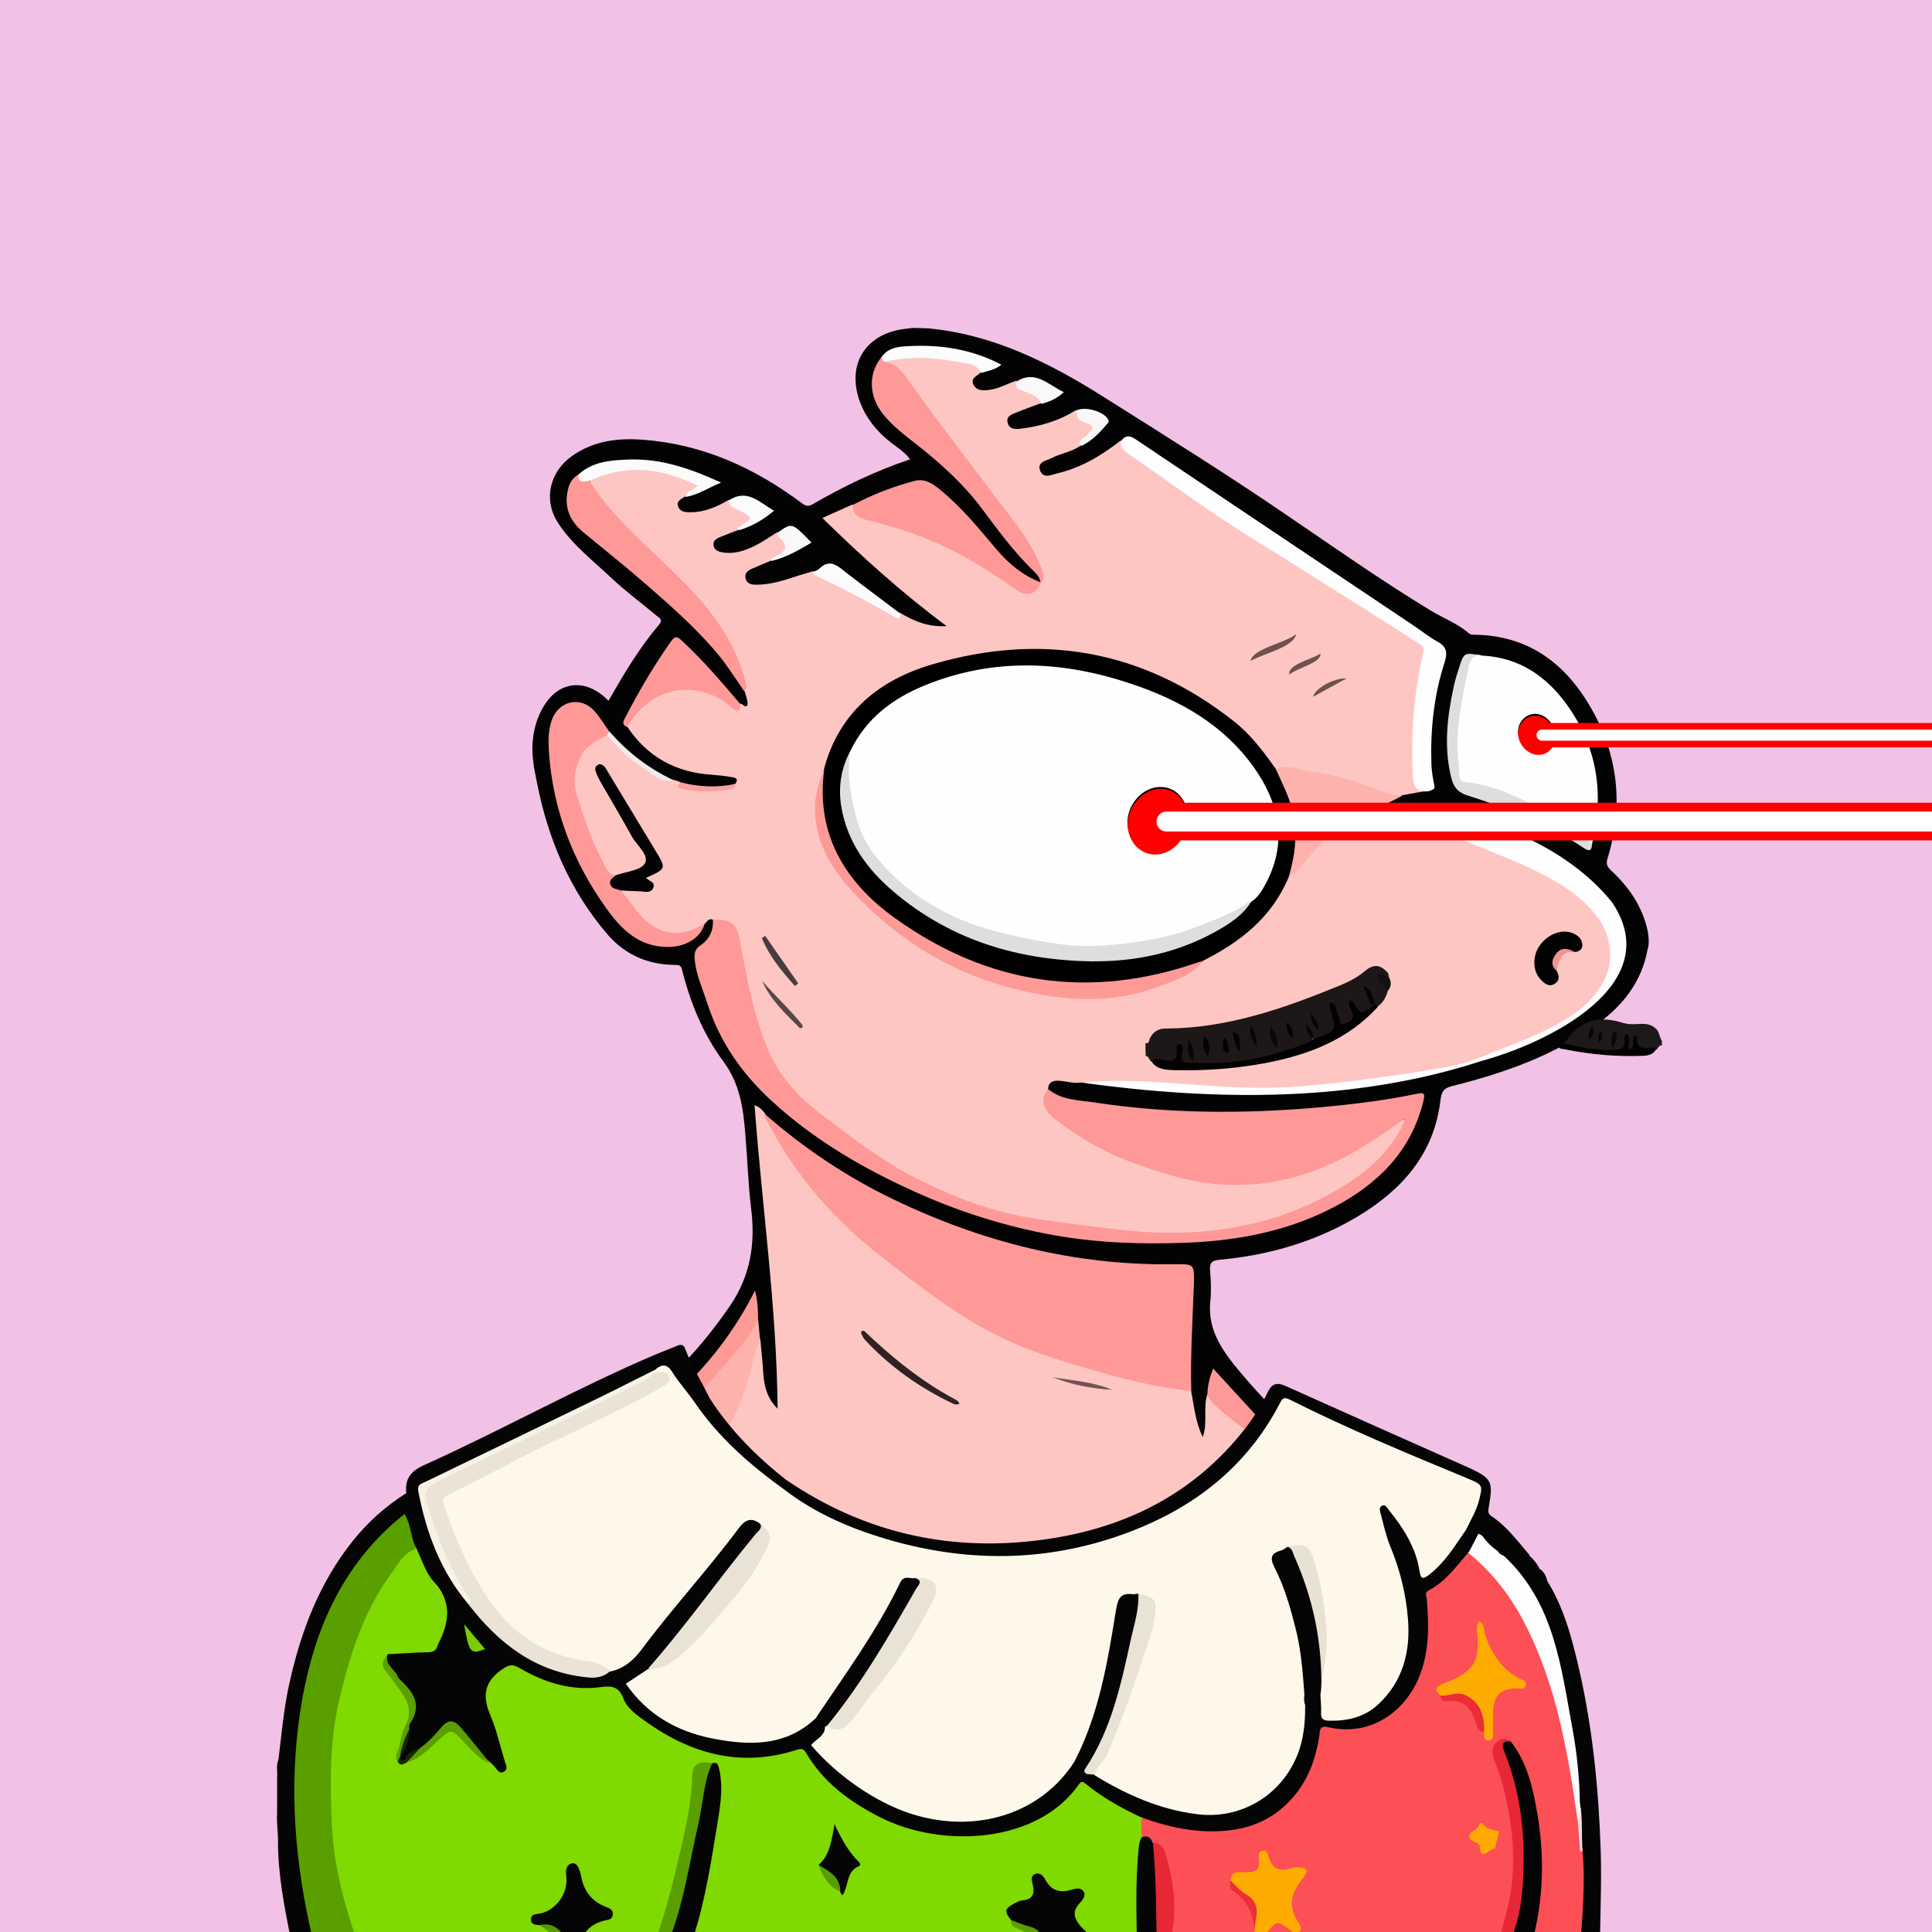 <svg width="872" height="872" viewBox="0 0 872 872" fill="none" xmlns="http://www.w3.org/2000/svg" xmlns:xlink="http://www.w3.org/1999/xlink">
<g id="alpaca">
<g id="background"><rect width="872" height="872" fill="#F2C1E6"/></g>
<svg width="872px" height="872px" viewBox="0 0 872 872" version="1.1" xmlns="http://www.w3.org/2000/svg" xmlns:xlink="http://www.w3.org/1999/xlink">
    <title>mask</title>
    <g id="mask" stroke="none" stroke-width="1" fill="none" fill-rule="evenodd">
        <path d="M672.665,881.5 C623.065,881.5 573.465,881.5 523.865,881.5 C524.265,876 525.165,870.4 523.365,865 C522.565,862.4 522.065,859.4 518.365,859.3 C515.365,859.9 516.365,862.3 516.265,864.1 C516.065,870 516.765,876 513.865,881.5 C449.565,881.5 385.365,881.5 321.065,881.5 C319.265,878.8 320.465,875.9 320.865,873.3 C322.065,865.3 320.965,857.4 319.565,849.6 C318.865,845.8 319.265,842.5 320.765,839 C327.965,822.4 330.465,804.9 328.965,786.9 C328.565,782.1 328.765,777.3 327.765,772.5 C327.065,768.9 325.765,765.5 324.265,762.2 C322.765,759 320.565,757.6 317.165,758.4 C314.465,758.1 313.265,755.6 311.165,754.4 C308.665,752.8 306.565,752.5 305.865,756.2 C305.065,758.5 306.165,760.5 307.065,762.4 C312.165,773.8 316.165,785.6 316.765,798.2 C316.765,806.1 313.565,813.1 310.565,820.1 C306.265,830.1 300.765,839.4 293.665,847.6 C292.565,848.9 290.965,850.1 290.965,852.4 C293.265,852.8 295.165,851.9 297.165,851.2 C298.465,850.7 299.865,849.5 301.065,851.5 C303.465,861.7 303.665,871.8 299.065,881.6 C252.465,881.6 205.865,881.6 159.265,881.6 C161.365,878.1 160.865,874.6 159.465,870.9 C155.565,860 152.765,848.7 153.065,837.2 C153.465,820.4 156.265,803.8 162.265,787.9 C169.265,769.5 182.465,757.7 200.565,751.1 C214.665,746 229.065,741.8 243.965,739.8 C245.765,739.6 248.865,739.9 248.965,737.6 C249.165,734.9 245.865,735.2 243.965,734.6 C236.665,732.6 229.165,732.3 221.765,732.1 C206.665,731.6 191.565,732 176.465,734.1 C170.265,735 169.165,733.2 171.165,727 C177.265,708.5 191.165,697.8 208.365,691.2 C225.265,684.8 242.865,681.8 261.265,684 C269.365,685 277.465,685.4 285.465,686.9 C289.465,687.6 292.965,687 296.065,684.1 C312.665,668.9 325.365,651 333.665,630.1 C336.265,623.5 338.165,616.5 339.765,609.5 C340.265,607.6 339.765,604.5 343.365,604.7 C345.665,607 345.365,609.9 345.365,612.7 C345.265,617.6 345.865,622.3 346.965,627 C347.365,628.7 347.765,630.5 349.665,632.3 C349.865,627 350.565,622.5 350.165,617.9 C346.865,586.7 344.465,555.4 341.465,524.1 C340.765,517.2 339.165,510.3 339.665,503.3 C339.765,501.7 339.565,499.6 341.265,498.9 C343.365,498 344.465,500 345.565,501.4 C360.065,532.3 383.065,555.6 410.465,575.1 C420.665,582.4 430.565,589.9 441.265,596.4 C456.865,605.8 474.065,611 491.165,616.3 C504.665,620.5 518.465,623.6 532.465,625.8 C534.365,626.1 536.465,626.2 538.165,627.5 C540.765,632.9 540.665,638.9 542.465,644.8 C543.965,639.7 540.865,634.3 544.365,629.8 C544.965,629.3 545.765,629.3 546.065,630 C548.665,635.3 553.665,637.7 558.565,640.1 C563.965,642.8 569.065,645.7 573.365,649.9 C575.865,652.4 579.465,652.3 582.265,654.1 C583.665,655.3 585.465,656.5 584.765,658.6 C583.965,660.9 581.665,660.7 579.665,661 C575.965,661.4 572.365,662 569.165,663.8 C567.665,664.7 565.865,665.4 565.465,667.7 C567.765,669.2 570.865,667.6 572.865,669.6 C573.165,670.8 572.265,671.4 571.765,672.2 C570.765,673.9 571.665,674.7 573.365,674.8 C574.065,674.9 574.665,674.7 575.365,674.7 C599.465,671.3 621.665,677.4 642.965,688.2 C652.465,693 661.665,698.3 669.565,705.6 C678.465,713.9 685.365,723.5 689.065,735.2 C691.265,742.1 694.765,748.7 695.065,756.2 C696.865,763.9 695.065,772 697.665,779.6 C698.065,787.1 697.165,794.4 694.365,801.4 C693.765,802.1 693.065,802.3 692.265,802.2 C689.965,800.9 689.965,798.3 689.165,796.3 C687.565,791.9 685.665,787.8 682.065,784.6 C679.865,785.3 678.765,783.8 677.565,782.4 C673.965,778 669.765,774.2 665.665,770.3 C662.865,767.6 659.865,766.6 656.365,769.5 C651.465,773.6 650.165,776.8 652.765,781 C657.565,788.6 661.465,796.7 666.165,804.4 C672.065,814 674.365,824.6 675.965,835.6 C677.865,849.1 676.265,862.4 674.965,875.8 C674.765,877.8 674.365,879.9 672.665,881.5 Z" id="origin" fill="#FEC6C3" fill-rule="nonzero"></path>
        <path d="M418.965,148.2 C448.565,151 474.165,164 498.665,179.5 C526.265,196.9 553.865,214.1 580.765,232.5 C602.365,247.2 623.665,262.2 645.965,275.7 C651.665,279.1 657.965,281.5 663.065,285.9 C663.965,286.6 664.865,286.5 665.865,286.5 C690.265,286.9 706.965,299.8 718.465,320.2 C730.465,341.5 732.765,364.1 725.565,387.4 C724.765,390 725.365,391.2 727.165,392.9 C735.365,400.5 741.465,409.4 743.765,420.6 C744.165,423.4 744.465,426.1 743.565,428.8 C740.865,443.3 732.365,454 720.665,462.4 C701.165,476.5 678.865,484.3 655.765,490.1 C652.065,491 650.665,492.2 650.165,496.4 C647.365,520.9 632.565,537.3 612.365,549.3 C593.265,560.6 572.365,566.6 550.365,568.6 C546.965,568.9 545.865,569.9 546.165,573.5 C546.565,578.1 546.765,582.8 546.265,587.4 C544.865,600.9 552.465,610.6 560.165,619.8 C569.765,631.3 580.665,641.6 590.365,653 C595.265,658.8 601.665,658.8 607.865,659.4 C653.465,663.7 691.365,699.7 701.465,742.9 C705.365,759.6 705.965,776.5 702.965,793.3 C701.665,800.7 704.865,807 706.065,813.7 C709.765,834.7 712.765,855.7 713.165,877 C713.165,878.5 713.465,880 712.465,881.3 C709.465,881.3 706.465,881.3 703.465,881.3 C702.265,880 701.965,878.4 701.965,876.7 C702.165,859.1 700.865,841.6 700.065,824 C699.465,821.3 701.865,817.5 697.265,816.2 C694.565,818.9 694.165,822.3 693.865,825.8 C692.465,840.2 692.065,854.7 689.665,868.9 C688.965,873.2 689.465,878 685.465,881.2 C683.465,881.2 681.465,881.2 679.465,881.2 C678.365,879.9 678.265,878.5 678.665,877 C680.565,870.1 680.865,862.9 681.565,855.8 C682.765,845.3 682.065,834.9 682.065,824.4 C681.965,813.3 681.165,802.2 680.165,791.1 C679.865,787.8 679.665,784.5 682.465,782 C686.965,787.7 690.465,794 691.665,801.3 C692.065,801.7 692.065,802.7 692.365,802.6 C692.865,802.5 692.965,801.7 693.365,801.3 C695.165,794.1 696.565,786.9 696.365,779.4 C695.765,775 695.365,770.6 695.565,766.2 C695.465,764 695.565,761.8 695.165,759.7 C694.565,756.9 694.665,756.6 694.165,755.1 C692.665,745.9 691.065,740.1 688.465,733.1 C674.765,697.1 648.665,676.1 610.665,669.8 C599.565,668 588.465,669.2 577.465,670.1 C575.865,670.2 574.165,670.9 572.665,669.6 C570.165,669.6 567.765,669.7 565.265,669.7 C564.365,669.7 563.165,669.8 562.765,668.7 C562.265,667.4 563.065,666.5 563.965,665.7 C568.265,661.7 573.565,660.1 579.165,659.5 C580.965,659.3 582.665,659.1 584.765,658.9 C584.265,656.7 582.765,655.7 581.465,654.5 C570.865,646.3 562.965,635.5 553.665,626 C551.865,624.1 550.365,621.9 548.065,620.4 C546.165,623.4 547.065,627 544.865,629.5 C542.965,635.7 545.165,642.2 542.865,648.6 C539.565,642 538.965,634.7 537.565,627.5 C536.865,626.5 536.465,625.4 536.465,624.2 C536.565,612.9 535.665,601.6 537.065,590.3 C537.665,585.5 537.165,580.7 537.465,575.8 C537.665,572.5 536.365,571.5 533.065,571.7 C518.865,572.4 504.865,570.9 490.865,569.2 C468.765,566.5 447.565,560.5 426.765,552.6 C401.265,542.9 377.565,529.9 355.965,513.2 C351.865,510 347.765,506.9 345.065,502.3 C344.065,501 343.065,499.8 340.565,498.8 C343.965,544.8 350.565,590.1 350.965,635.8 C346.165,631.1 344.765,625.3 344.465,619.2 C344.165,614.2 343.565,609.3 343.165,604.4 C340.965,602 342.265,598.8 341.365,596.1 C340.965,591.9 340.465,587.8 340.465,585.7 C322.665,620.6 292.665,644.8 257.465,663.3 C262.465,664 268.065,665.2 273.665,666.6 C279.365,668.3 283.965,671.9 288.765,675.2 C290.065,676.1 291.865,677.3 291.065,679.1 C290.165,680.9 288.165,680.3 286.565,679.8 C281.065,677.9 275.265,676.9 269.665,675.6 C245.265,669.7 221.565,672.1 199.065,682.7 C181.265,691.2 168.765,705.2 162.365,724.2 C160.265,731.1 159.765,739.6 160.965,749 C163.765,747 166.265,744.5 169.665,743.5 C174.365,744.5 175.265,746.3 172.765,750.2 C169.765,754.8 166.065,758.9 163.065,763.4 C153.765,777.5 149.965,793.3 147.765,809.8 C144.765,832 149.665,853 157.165,873.6 C158.065,876 159.965,878.3 158.465,881.1 C155.465,881.1 152.465,881.1 149.465,881.1 C145.165,877.6 144.465,872.3 142.965,867.5 C139.765,857.7 138.365,847.5 138.065,837.2 C138.365,827.9 137.465,818.5 138.565,809.2 C140.265,801 140.865,792.6 143.465,784.5 C145.165,779.1 146.865,773.7 149.665,768.8 C152.465,764 152.565,759.7 151.665,754.3 C147.665,732.2 154.365,712.8 168.765,695.8 C181.865,680.4 198.765,671.3 218.065,666.7 C253.265,658.3 283.365,641.3 308.465,615.4 C316.265,607.3 323.265,598.5 329.665,589.1 C338.665,575.8 340.965,561.5 339.065,545.9 C337.665,534.5 337.365,523 336.365,511.6 C335.465,500 333.865,488.9 326.365,478.9 C317.365,466.7 311.565,452.6 307.865,437.8 C307.365,435.6 306.365,435.5 304.465,435.5 C292.365,435.4 282.065,430.9 274.165,421.7 C257.165,401.9 247.365,378.7 242.365,353.3 C241.165,347.4 239.965,341.6 240.365,335.5 C240.765,329.4 242.365,323.7 245.565,318.5 C251.965,308 262.965,306.3 272.265,314.1 C272.965,314.7 273.765,315.4 274.665,316.3 C281.565,304.1 288.665,292.3 297.565,281.8 C299.365,279.6 297.465,278.8 296.365,277.9 C289.565,272.2 282.465,267 276.065,261 C267.665,253 258.265,245.9 251.865,236 C245.065,225.5 248.065,212.8 258.465,205.6 C268.165,198.9 279.065,197.6 290.365,198.5 C317.265,200.5 340.865,211.3 362.165,227.3 C364.265,228.9 365.665,228.3 367.465,227.2 C381.165,219.3 395.365,212.5 410.765,207.3 C408.265,203.9 404.965,202 402.065,199.7 C395.965,194.9 391.065,189.1 388.265,181.7 C381.765,164.7 390.565,150.4 408.765,148.4 C409.965,148.3 411.065,148.1 412.265,148 C415.765,148.1 414.765,148.1 418.965,148.2 Z" id="origin" fill="#030303" fill-rule="nonzero"></path>
        <path d="M342.165,595.7 C342.665,600.1 342.665,601.1 343.065,604.8 C340.065,610.8 339.365,617.4 337.365,623.7 C329.465,648.8 314.665,669.1 295.565,686.7 C292.465,689.5 288.665,689.2 285.165,688.5 C271.965,685.7 258.565,684.1 245.265,685 C222.465,686.5 200.765,691.9 183.665,708.8 C177.665,714.7 174.365,722 171.765,729.8 C170.865,732.4 170.965,733.8 174.665,733.2 C191.765,730.4 209.065,730.1 226.265,730.9 C233.565,731.2 241.165,731.5 248.265,734.3 C249.665,734.9 252.065,734.7 251.765,737 C251.565,739 250.365,740.5 247.865,740.8 C237.965,741.9 228.265,743.9 218.765,746.7 C203.065,751.4 187.465,756 175.565,768.7 C166.165,778.8 162.265,791.1 158.865,803.8 C155.965,814.4 154.765,825.3 154.565,836.2 C154.265,849.2 157.465,861.8 162.065,874 C163.465,877.7 163.565,880.3 159.365,881.7 C159.065,881.7 158.665,881.7 158.365,881.7 C153.465,868.9 149.065,855.9 147.165,842.2 C142.665,810 147.965,780.2 168.565,754 C169.565,752.7 170.665,751.4 171.665,750.1 C174.365,746.9 173.965,745.1 169.465,744.9 C163.665,743.6 161.365,741.3 162.365,736 C163.065,731.9 159.565,728.5 161.265,724.6 C164.665,712.4 171.665,702.3 181.065,694.1 C202.065,675.6 227.265,670.2 254.465,672.4 C266.065,673.3 277.465,675.6 288.365,679.9 C289.065,680.2 289.965,680.1 290.965,679.7 C285.565,675 279.965,670.8 273.265,668.2 C271.665,665.7 273.565,664.7 275.165,663.5 C281.265,658.6 287.965,654.7 294.165,649.9 C307.465,639.8 316.965,626.4 325.965,612.6 C328.765,608.3 330.765,603.5 336.265,601.6 C337.565,601.2 337.965,599.7 338.765,598.6 C339.465,597 339.965,595.1 342.165,595.7 Z" id="origin" fill="#FEB2AD" fill-rule="nonzero"></path>
        <path d="M682.665,782.2 C680.465,783.3 681.665,785.1 681.765,786.6 C683.065,821.3 688.165,845.4 677.765,881.5 C676.065,881.5 674.465,881.5 672.765,881.5 C680.465,843.2 673.965,812.7 651.265,781 C645.365,775.7 659.265,760.1 665.965,768.4 C669.865,770.9 678.865,784.4 682.665,782.2 Z" id="origin" fill="#FEB2AD" fill-rule="nonzero"></path>
        <path d="M300.165,850.6 C297.665,853.2 294.265,853.4 291.065,854.1 C290.165,854.3 288.965,854.2 288.365,853.2 C287.765,852.1 288.665,851.4 289.265,850.6 C292.265,846.9 295.665,843.3 298.365,839.3 C306.865,826.8 313.665,813.6 315.865,798.5 C315.365,794.1 316.165,789.6 315.665,785.2 C314.665,776.6 311.765,768.8 307.365,761.4 C306.265,759.6 304.765,757.9 305.065,755.5 C305.565,750.9 307.265,749.8 310.865,752.4 C312.865,753.8 314.465,755.8 316.265,757.5 C321.065,760.9 322.665,766.3 324.165,771.5 C328.865,787.7 325.865,803.5 320.265,818.9 C318.365,824.2 315.965,829.4 312.765,834.1 C310.765,837 310.865,839.8 311.765,843.1 C314.765,854.5 313.865,865.8 311.065,877.1 C310.565,878.9 309.865,880.6 308.065,881.5 C305.365,881.5 302.765,881.5 300.065,881.5 C302.065,872.1 303.265,862.7 302.765,853.1 C302.765,851.1 302.665,849.7 300.165,850.6 Z" id="origin" fill="#030303" fill-rule="nonzero"></path>
        <path d="M308.065,881.5 C312.665,868 314.465,854.4 309.365,840.6 C308.465,838.2 309.565,836.8 310.665,835.2 C319.865,820.3 324.965,804.3 324.965,786.7 C324.965,776.1 322.165,766.4 316.365,757.6 C321.265,754.5 323.465,757 325.665,761.4 C328.565,767.4 329.365,773.6 330.165,780 C332.265,796.9 329.965,813.3 326.065,829.6 C325.865,830.2 325.865,831 325.565,831.5 C318.265,841.9 321.765,853.2 322.865,864.3 C323.465,870 321.865,875.8 321.065,881.5 C316.765,881.5 312.465,881.5 308.065,881.5 Z" id="origin" fill="#FE9A96" fill-rule="nonzero"></path>
        <path d="M685.665,881.5 C688.965,871.5 689.765,861.1 690.665,850.7 C691.465,841.8 691.965,832.9 692.865,824 C693.265,820.3 693.765,817.9 696.665,815.1 C696.765,815 697.565,814.1 697.665,814.1 C697.665,814.1 697.665,814.1 697.765,814.3 C700.065,817.6 700.665,820.1 700.365,825.1 C697.865,841.3 700.565,857.6 700.165,873.9 C700.065,876.5 700.565,879.3 698.665,881.5 C694.365,881.5 690.065,881.5 685.665,881.5 Z" id="origin" fill="#FEC6C3" fill-rule="nonzero"></path>
        <path d="M698.665,881.5 C699.765,861.9 698.865,838.2 699.965,818.3 C704.465,838.2 703.565,860.8 703.665,881.5 C701.965,881.5 700.365,881.5 698.665,881.5 Z" id="origin" fill="#FDFCFB" fill-rule="nonzero"></path>
        <path d="M513.865,881.5 C514.565,874.5 514.865,867.4 514.765,860.3 C514.765,859.2 514.065,857.9 515.365,857.1 C516.965,856.2 517.465,858.3 518.665,858.5 C519.465,858.6 520.265,859 520.765,859.6 C524.865,864 525.365,876.3 521.765,881.4 C519.165,881.5 516.565,881.5 513.865,881.5 Z" id="origin" fill="#030303" fill-rule="nonzero"></path>
        <path d="M300.165,850.6 C300.865,849.1 301.765,847.8 303.765,846.5 C305.165,858.7 304.765,870.3 300.065,881.4 C299.765,881.4 299.365,881.4 299.065,881.4 C301.165,871.3 302.165,861 300.165,850.6 Z" id="origin" fill="#F9F4F3" fill-rule="nonzero"></path>
        <path d="M677.665,881.5 C680.665,863 682.165,844.4 682.865,825.7 C682.865,836.1 682.865,846.5 682.865,856.9 C683.165,865.3 680.765,873.3 679.665,881.6 C679.065,881.5 678.365,881.5 677.665,881.5 Z" id="origin" fill="#F9C1BD" fill-rule="nonzero"></path>
        <path d="M521.865,881.5 C523.265,873.5 524.365,865.6 518.765,858.6 C521.665,856.8 522.865,859.6 523.365,861.1 C525.565,867.8 527.865,874.6 523.865,881.6 C523.165,881.5 522.565,881.5 521.865,881.5 Z" id="origin" fill="#F9F5F5" fill-rule="nonzero"></path>
        <path d="M345.065,502.7 C362.765,518.2 382.165,531.2 403.365,541.4 C443.365,560.6 485.365,571.3 529.965,570.6 C538.765,570.5 539.165,570.4 538.865,579.5 C538.265,595.6 537.265,611.7 537.665,627.8 C524.165,626.4 510.965,623.4 497.865,619.7 C479.965,614.6 462.065,609.4 445.665,600.5 C428.865,591.4 413.765,579.6 398.765,568 C376.365,550.6 357.965,529.7 345.265,504.1 C345.065,503.7 345.165,503.1 345.065,502.7 Z" id="origin" fill="#FE9997" fill-rule="nonzero"></path>
        <path d="M517.765,762.3 C519.765,766.1 519.765,770.1 520.165,773.7 C520.865,779.3 521.265,784.9 521.665,790.5 C522.965,806.5 523.165,822.7 522.865,838.8 C522.865,839.3 522.965,839.8 522.865,840.3 C521.965,843.7 522.265,848.7 517.865,849 C514.165,849.2 514.265,844.4 513.465,841.5 C508.865,825.6 503.165,810.1 497.065,794.7 C492.665,783.7 487.265,773.3 481.165,763.2 C476.565,755.6 468.765,752.4 460.965,749.6 C447.365,744.8 433.665,739.8 419.365,738.2 C409.265,737.1 399.065,735.9 388.665,737.3 C379.365,738.6 369.865,739 360.465,739.6 C354.365,739.9 348.265,741.1 342.165,740.8 C334.265,740.4 327.365,737.5 320.865,733.4 C320.365,733.1 320.265,732.3 320.065,731.7 C320.365,729.1 322.665,729 324.465,728.3 C348.865,719.2 373.865,712.4 399.765,709 C428.265,705.3 456.065,707.9 483.565,716.5 C501.565,722.1 508.865,735.2 511.265,752.4 C511.865,756.9 512.865,760.7 517.765,762.3 Z" id="origin" fill="#FEB2AD" fill-rule="nonzero"></path>
        <path d="M517.765,762.3 C513.565,763.6 511.365,761.7 510.665,757.7 C509.565,750.7 508.365,743.8 505.665,737 C502.165,728.1 495.865,722.7 487.265,719.4 C472.565,713.7 457.365,710.9 441.765,709.5 C401.565,705.9 363.765,715.8 326.365,729 C324.165,729.8 322.065,730.7 319.965,731.6 C318.865,731.5 317.365,731.8 317.065,730.3 C316.665,728.7 318.165,728 319.265,727.5 C325.165,724.6 331.065,721.8 337.065,719 C340.665,717.1 341.465,717 343.665,715.9 C361.365,708.8 379.765,705 398.565,702.7 C403.865,702.1 409.065,701.2 414.365,700.9 C434.065,699.9 453.765,700.4 473.165,704.4 C479.965,705.8 486.665,707.6 493.265,709.6 C495.365,710.3 497.365,711.1 498.665,712.9 C506.565,717.3 509.965,725.1 513.465,732.8 C518.465,741.5 520.065,750.8 518.965,760.6 C518.565,761.1 518.165,761.7 517.765,762.3 Z" id="origin" fill="#030303" fill-rule="nonzero"></path>
        <path d="M572.665,669.8 C612.865,662.8 647.665,672.4 674.265,704.6 C685.165,717.8 691.265,733.8 694.565,750.7 C694.865,752.3 696.665,777.1 695.665,779.1 C694.665,779.1 695.665,768.1 693.765,755.6 C689.565,736.5 683.165,718.8 667.465,705.7 C646.865,688.6 623.365,678.7 596.765,675.5 C589.365,674.6 582.265,674.8 575.065,676.1 C572.765,676.5 570.465,677.1 569.565,674.6 C568.665,672.1 570.865,670.9 572.665,669.8 Z" id="origin" fill="#FEFEFD" fill-rule="nonzero"></path>
        <path d="M611.665,706.8 C624.665,713.1 637.665,725.8 618.665,721 C589.365,705.7 554.065,718.3 526.765,732.6 C515.065,712.6 592.465,695.2 611.665,706.8 Z" id="origin" fill="#030303" fill-rule="nonzero"></path>
        <path d="M526.765,732.6 C529.665,731.1 531.665,729.1 534.765,727.6 C545.965,723.1 557.165,718.5 569.265,716.4 C586.565,713.4 603.565,713 619.965,720.6 C621.065,721.2 622.065,721.9 623.165,722.5 C621.965,729.5 621.865,729.4 614.165,727.7 C605.465,725.8 596.765,723.7 587.765,723.6 C574.165,723.5 561.365,727.8 548.465,731.2 C545.065,732.1 541.665,732.7 538.365,733.9 C534.265,735.4 530.265,736.3 526.765,732.6 Z" id="origin" fill="#FEB2AD" fill-rule="nonzero"></path>
        <path d="M498.765,712.8 C452.365,696.3 405.865,699.2 359.365,711.9 C353.965,713.4 348.565,715.1 343.165,716.7 C342.165,717.2 341.065,717.6 341.165,715.8 C357.065,707.3 374.765,705 392.165,702 C402.065,700.3 412.265,698.7 422.165,699 C446.265,699.6 470.465,700.1 493.565,708.5 C495.865,709.3 498.665,709.4 498.765,712.8 Z" id="origin" fill="#FBFAFA" fill-rule="nonzero"></path>
        <path d="M544.965,629.7 C544.965,625.7 545.865,621.9 547.565,617.7 C558.965,630.2 570.265,642.4 581.465,654.6 C576.665,653 575.465,652.4 569.665,650 C561.465,645.5 545.665,633.4 544.965,629.7 Z" id="origin" fill="#FD9996" fill-rule="nonzero"></path>
        <path d="M611.665,706.8 C585.265,701.1 557.665,706.6 533.865,718.8 C551.865,704 593.865,694.3 611.665,706.8 Z" id="origin" fill="#F8F6F6" fill-rule="nonzero"></path>
        <path d="M390.065,600.7 C402.465,612.6 415.765,623.4 431.065,631.6 C431.965,632.1 432.865,632.5 432.965,633.7 C431.965,634 431.065,634 430.065,633.5 C414.965,626.3 401.565,616.8 390.265,604.6 C389.665,603.9 389.265,602.9 388.765,602.1 C388.465,600.8 389.065,600.5 390.065,600.7 Z" id="origin" fill="#2F2322" fill-rule="nonzero"></path>
        <path d="M305.065,755.6 C314.365,768.5 319.365,782.5 315.965,798.6 C315.265,794.1 314.765,789.6 313.765,785.1 C312.065,777.7 309.265,770.7 306.365,763.7 C305.265,761.3 302.665,758.7 305.065,755.6 Z" id="origin" fill="#F8F2F2" fill-rule="nonzero"></path>
        <path d="M182.065,716.4 C189.465,707 199.165,701.6 211.165,700.7 C211.765,701.8 210.865,702 210.165,702.4 C199.465,704.4 190.365,709.3 183.165,717.6 C182.265,717.8 181.765,717.5 182.065,716.4 Z" id="origin" fill="#55403F" fill-rule="nonzero"></path>
        <path d="M475.165,621.6 C484.165,623.2 493.365,623.6 501.965,627.3 C492.765,626.7 483.765,625.1 475.165,621.6 Z" id="origin" fill="#705453" fill-rule="nonzero"></path>
        <path d="M189.565,845 C185.265,842.2 181.665,838.8 179.565,834 C183.665,836.9 187.065,840.6 189.565,845 Z" id="origin" fill="#826261" fill-rule="nonzero"></path>
        <path d="M526.665,808.7 C526.265,801.2 526.265,793.7 524.165,786.4 C524.265,804.3 527.065,850.1 526.665,808.7 Z" id="origin" fill="#916D6B" fill-rule="nonzero"></path>
        <path d="M266.065,848.3 C256.765,856.9 271.065,849.6 272.865,843.4 C269.465,844.4 267.765,846.5 266.065,848.3 Z" id="origin" fill="#7B5D5B" fill-rule="nonzero"></path>
        <path d="M321.765,415.1 C319.765,414.3 319.165,416 318.065,417 C312.865,422.4 304.165,424.1 296.965,420.6 C288.965,416.7 283.565,410.1 279.765,402.2 C282.465,399.7 285.665,401 288.765,401.1 C291.065,401.2 293.765,401.7 291.665,397.9 C290.165,395.3 292.365,394.8 293.865,393.9 C297.965,391.5 298.365,390.5 295.865,386.5 C288.265,374 280.365,361.7 273.165,349 C272.765,348.3 272.365,347.5 271.165,347.7 C270.365,349.8 271.765,351.5 272.665,353.1 C278.165,363.6 284.465,373.5 290.465,383.7 C293.965,389.5 293.565,390.7 287.265,393.2 C284.165,394.4 281.165,395.8 277.765,396 C274.765,396 273.465,393.8 272.165,391.6 C265.565,380.2 261.165,367.8 258.265,355 C256.065,345.4 262.865,335.4 273.465,331.3 C275.865,331.2 276.765,333.2 278.065,334.6 C284.665,341.8 292.365,347.6 301.365,351.5 C302.265,351.9 303.165,352.4 304.165,352 C305.165,352.3 306.165,352.6 307.165,353 C307.165,353.7 306.765,354.2 306.265,354.6 C314.865,355.3 323.565,357.9 331.965,353.7 C333.665,351 331.265,350.9 329.865,350.7 C327.165,350.2 324.265,349.9 321.565,349.7 C305.165,348.7 292.165,341.7 283.065,327.9 C282.565,326.2 283.565,325 284.365,323.8 C294.265,309 313.465,305.5 328.065,315.8 C329.965,317.1 331.565,319.1 334.165,317.6 C335.265,317.6 336.065,319.5 337.165,318.5 C337.665,318.1 337.365,316.6 337.165,315.7 C336.865,314.4 336.465,313.2 336.065,311.9 C335.565,307.1 334.365,302.4 332.265,298 C327.065,287 320.865,276.6 312.065,267.9 C298.965,254.9 285.965,241.8 272.865,228.7 C269.265,225.1 266.665,221 266.065,215.8 C267.165,214.1 268.865,213.6 270.665,213.1 C284.365,209.1 297.765,209.5 310.865,215.6 C312.565,216.4 315.065,216.8 315.065,219.2 C315.065,221.6 312.465,221.9 310.865,222.8 C310.265,223.1 309.665,223.4 309.265,224 C307.765,225.3 304.965,225.9 306.165,228.8 C307.165,231.2 309.565,231.2 311.765,231.2 C318.065,231.2 323.665,228.7 328.965,225.6 C331.165,227 333.265,228.6 335.665,229.8 C340.565,232.3 340.565,234.3 335.865,237.4 C335.165,237.8 334.265,237.9 334.065,238.9 C331.165,240 328.165,241.1 325.265,242.3 C323.565,243 321.765,243.8 322.065,246.1 C322.365,248.4 324.165,248.9 325.965,249.3 C331.165,250.2 335.865,248.7 340.365,246.5 C344.065,244.7 347.465,242.3 350.965,240.1 C357.365,247.7 357.365,247.7 348.065,253 C345.165,254.2 342.265,255.5 339.365,256.7 C337.565,257.5 336.065,258.6 336.465,260.8 C336.865,263.2 338.765,263.9 340.965,263.9 C347.765,264 354.065,261.9 360.365,259.8 C362.565,259.1 364.765,258.5 366.965,257.8 C379.565,263.1 391.365,270 403.465,276.4 C404.265,276.8 405.165,278.3 406.065,276.5 C412.365,280.3 418.865,283.1 427.265,282.6 C407.065,267.6 389.065,251.3 371.165,233.8 C375.665,231.8 380.265,229.7 384.765,227.7 C388.665,234.4 395.865,234.3 401.965,236 C422.065,241.7 440.065,251.7 457.165,263.3 C463.165,267.4 463.965,267.4 469.665,262.7 L469.565,262.8 C470.665,258.8 468.465,255.6 466.865,252.3 C460.465,239.4 451.265,228.4 442.465,217.1 C434.065,206.3 425.865,195.4 417.965,184.3 C413.965,178.7 409.765,173.4 405.465,168.1 C404.165,166.5 402.465,165.6 400.565,164.9 C399.365,164.5 397.665,163.9 399.565,162.2 C408.865,158.9 418.365,159.7 427.865,161 C431.965,161.6 436.065,161.9 439.865,163.7 C441.665,164.5 443.765,165.2 442.765,168 C441.265,169.7 437.865,170.4 439.365,173.6 C440.765,176.4 443.565,176.3 446.265,176 C450.765,175.5 454.565,173.2 458.765,171.8 C460.565,174.9 463.765,175.8 466.765,177 C469.065,177.9 470.865,179 469.765,182 C466.065,183.4 462.365,184.7 458.665,186.2 C456.565,187.1 453.865,187.9 454.865,191 C455.665,193.8 458.365,193.8 460.665,193.5 C469.665,192.4 478.165,189.9 485.765,185 C487.165,187 488.565,188.9 491.065,189.8 C494.565,191.1 494.365,193.2 492.265,195.8 C490.865,197.6 488.565,198.6 487.865,201 C483.965,204 478.965,204.5 474.765,206.7 C472.265,208 467.965,208.4 469.465,212.4 C470.865,216.2 474.665,214.3 477.365,213.6 C488.065,211.1 497.265,205.5 505.865,198.8 C510.665,205.2 518.065,208.4 524.265,213.1 C550.565,232.9 578.965,249.7 606.965,267 C618.265,274 629.065,281.9 640.465,288.7 C643.165,290.3 644.065,292.4 643.265,295.4 C639.665,309.7 639.165,324.3 638.265,338.9 C637.965,343.2 639.065,347.5 639.165,351.8 C639.265,355.4 642.965,355 644.765,356.8 C640.865,357.5 636.965,358.2 633.065,358.9 C629.165,360.4 625.565,359.2 621.965,357.7 C608.865,352.2 595.065,349.5 581.065,347.6 C579.365,347.4 577.765,347.6 576.065,347.5 C574.465,347.3 573.465,346.1 572.565,344.9 C551.765,316.2 522.465,302.3 488.465,296.3 C468.165,292.7 448.065,293.3 428.165,298.7 C401.965,305.9 380.965,319.3 372.965,347.2 C365.465,365.7 369.565,381.9 382.065,396.8 C394.265,411.2 408.365,423.3 424.965,432.1 C441.865,441.1 460.065,446.2 479.065,448.6 C499.065,451 517.765,447.5 535.465,437.9 C537.665,436.7 539.865,435.5 541.365,433.4 C542.965,431.6 545.065,430.7 547.165,429.6 C561.365,422.2 572.665,411.8 579.465,397 C579.765,396.2 580.265,395.5 580.865,394.9 C588.665,387.9 594.665,379.2 603.165,372.8 C608.665,368.6 614.265,364.8 620.365,361.9 C621.865,361.2 626.565,359.9 624.665,363 C624.665,363.3 624.465,362.8 624.365,363.6 C624.065,365.9 625.465,365.1 626.665,364.9 C631.565,363.8 636.665,362.7 641.665,364.6 C640.365,368.5 642.565,370.5 645.765,371.9 C652.365,374.7 659.165,376.9 665.765,379.6 C678.865,384.9 691.865,390.4 704.165,397.5 C711.165,401.6 716.965,407.2 722.065,413.3 C730.365,423.1 729.465,440.3 720.665,449.7 C713.165,457.8 703.665,462.9 693.865,467.6 C684.965,471.8 675.965,475.6 666.665,478.7 C662.565,479.9 658.565,481.5 654.365,482.4 C635.765,486.8 616.865,489.4 597.965,491.5 C582.965,493.2 567.865,492.8 552.665,492.4 C539.365,492.1 526.165,491.1 512.965,490.1 C504.565,489.5 496.165,488.6 487.765,488.6 C484.465,489.1 481.265,488 478.065,487.8 C475.165,487.6 473.165,488.4 473.065,491.6 C471.165,497.4 473.365,501.2 478.065,504.8 C499.165,520.9 523.165,529.8 549.165,533 C567.165,535.2 584.565,531.4 601.065,523.6 C610.865,518.9 619.965,513.1 628.865,506.9 C630.265,505.9 631.965,503.7 633.565,505.2 C635.365,506.8 633.665,508.9 632.765,510.6 C627.165,521.8 617.865,529.3 607.765,535.8 C588.365,548.4 566.765,554.4 543.965,557.2 C529.065,559 514.465,556.1 499.765,555.5 C487.065,555 474.665,552.7 462.265,550.4 C435.565,545.5 411.765,534 389.665,518.6 C380.265,512 370.965,505.2 362.465,497.5 C349.465,485.8 342.465,470.7 338.965,453.9 C336.865,443.8 333.665,434 332.465,423.7 C331.965,419.7 329.665,417 325.465,416.3 C324.165,416.2 322.865,416 321.765,415.1 Z" id="origin" fill="#FEC6C3" fill-rule="nonzero"></path>
        <path d="M321.765,415.1 C330.365,414.7 332.665,417 334.165,425.6 C337.065,441.7 340.165,457.9 346.365,473.1 C351.465,485.7 360.565,495.4 371.365,503.5 C384.865,513.7 398.265,524.1 413.465,531.8 C430.365,540.3 447.865,547.1 466.865,550 C478.465,551.8 490.065,553.1 501.765,554.6 C538.465,559.3 573.565,555.3 605.765,535.7 C617.265,528.7 627.165,520 633.265,507.6 C633.565,507.1 633.565,506.4 633.965,505 C624.865,511.3 616.465,517.3 607.265,522.1 C590.165,531.1 572.065,535.7 552.665,534.7 C538.465,534 524.965,529.8 511.765,525 C498.665,520.2 486.465,513.3 475.465,504.5 C470.265,500.4 469.365,495.7 473.165,491.6 C479.065,496.5 486.465,496.5 493.365,497.5 C530.465,503.2 567.565,502.8 604.865,498.9 C616.065,497.7 627.265,496.2 638.365,493.9 C643.265,492.9 643.365,493.2 642.165,498.1 C636.365,520.1 621.665,534.5 602.265,544.7 C580.465,556.2 556.865,560.3 532.565,561 C514.965,561.5 497.165,561 479.865,558.2 C457.565,554.6 435.965,548.1 415.165,538.9 C390.765,528.1 367.765,514.9 347.965,496.6 C334.765,484.4 324.765,470.1 319.265,452.9 C317.165,446.4 314.265,440.2 313.565,433.3 C313.265,430.5 313.665,428.3 315.965,426.8 C320.165,424 322.065,420.1 321.765,415.1 Z" id="origin" fill="#FE9997" fill-rule="nonzero"></path>
        <path d="M668.965,295.9 C685.465,296.7 697.865,305.1 707.165,318 C720.865,337 724.165,358.2 718.565,380.9 C715.765,382.3 714.265,379.8 712.565,378.5 C700.165,369.1 686.965,361.2 671.965,356.6 C668.965,355.7 665.965,354.6 662.765,354.4 C658.765,354.1 657.765,351.9 657.165,348.3 C654.665,332 658.065,316.2 661.565,300.5 C662.565,296.2 664.665,294.6 668.965,295.9 Z" id="origin" fill="#FEFEFE" fill-rule="nonzero"></path>
        <path d="M644.865,357.1 C639.765,357.8 637.965,355.4 637.665,350.4 C636.765,331.6 638.065,313.1 642.365,294.8 C643.065,291.9 641.465,291.1 639.565,289.9 C613.865,273.4 587.965,257.2 562.165,241.1 C544.065,229.8 526.865,216.9 509.265,204.8 C507.265,203.4 505.565,201.9 505.865,199.2 C507.865,196.4 509.665,196.3 512.765,198.4 C554.265,226.3 595.865,254.1 637.365,281.9 C641.265,284.5 644.865,287.4 648.965,289.7 C652.965,291.9 653.365,294.6 652.065,298.8 C647.165,313.8 645.565,329.3 646.065,345 C646.165,348 646.665,351 647.265,353.9 C647.665,356 647.765,356.1 644.865,357.1 Z" id="origin" fill="#FEFEFE" fill-rule="nonzero"></path>
        <path d="M280.165,401.9 C284.365,406.5 287.265,412.1 292.265,416.2 C299.865,422.3 307.565,422.4 315.865,418.1 C316.565,417.7 317.365,417.4 318.065,417 C316.065,423.6 309.065,427.6 300.865,427.4 C287.965,427.2 280.065,419 273.465,409.7 C258.465,388.7 249.565,365.4 247.765,339.5 C247.465,334.5 247.365,329.5 249.165,324.7 C252.465,316.1 262.265,314.1 268.365,321 C270.765,323.7 272.665,326.9 274.765,329.8 C274.565,330.5 274.865,331.4 273.965,331.9 C268.965,334.5 263.965,336.8 261.565,342.6 C259.265,347.9 258.565,352.8 260.265,358.4 C263.565,369.2 267.065,379.9 272.565,389.8 C273.765,392 274.465,395 277.965,394.9 C276.565,398 277.965,400.1 280.165,401.9 Z" id="origin" fill="#FE9997" fill-rule="nonzero"></path>
        <path d="M266.065,217 C279.165,237.7 299.365,251.8 315.265,269.9 C324.965,280.9 332.865,293.1 336.365,307.6 C336.765,309.2 337.565,310.8 335.965,312.1 C331.565,305.7 327.465,299.1 322.265,293.2 C313.165,282.7 302.865,273.6 292.465,264.5 C282.965,256.2 273.065,248.3 263.365,240.3 C257.665,235.6 254.765,229.9 256.065,222.3 C256.665,218.9 257.865,215.9 261.065,214.2 C262.565,215.4 264.565,215.8 266.065,217 Z" id="origin" fill="#FE9997" fill-rule="nonzero"></path>
        <path d="M469.865,262.9 C467.865,268.3 463.365,269.6 458.665,266.2 C448.665,259.2 438.365,252.5 427.365,247.2 C416.265,241.9 404.765,238 392.765,235.1 C388.765,234.2 384.865,233.1 384.865,227.9 C393.865,223.2 403.265,219.5 413.065,217 C417.965,215.8 421.965,219 425.465,222 C434.665,229.7 442.265,239.1 449.965,248.2 C455.565,254.7 461.865,259.9 469.865,262.9 Z" id="origin" fill="#FE9997" fill-rule="nonzero"></path>
        <path d="M398.965,163.3 C405.565,164 408.465,169.5 411.665,174 C426.965,195.2 442.965,215.8 458.665,236.6 C463.365,242.8 467.365,249.5 470.165,256.8 C470.965,258.9 471.965,261.2 469.665,263.1 C469.465,260.5 467.665,258.9 466.065,257.3 C457.465,248.9 450.365,239.2 443.265,229.7 C434.765,218.3 424.265,208.9 413.165,200.2 C408.065,196.2 402.965,192.3 398.765,187.2 C392.165,179.1 391.665,168.9 397.765,161.3 C398.765,161.6 398.965,162.3 398.965,163.3 Z" id="origin" fill="#FE9997" fill-rule="nonzero"></path>
        <path d="M624.865,363.2 C624.165,361.9 623.165,361.8 621.865,362.5 C609.365,369.1 598.465,377.4 589.465,388.4 C587.165,391.2 584.865,394 581.565,395.9 C580.165,394 580.965,392 581.465,390.2 C584.965,378.1 582.965,366.6 577.865,355.3 C576.665,352.7 574.365,350.3 575.565,347 C581.765,344.7 587.465,347.9 593.465,348.5 C604.165,349.7 614.265,353.5 624.265,357.3 C627.065,358.4 629.965,359.1 632.965,359.1 C630.365,360.5 627.665,361.9 624.865,363.2 Z" id="origin" fill="#FEB2AD" fill-rule="nonzero"></path>
        <path d="M342.165,595.7 C339.065,602.3 334.665,607.1 329.665,613.1 C323.665,620.1 320.665,623.1 315.465,629.1 C307.165,638.8 298.765,647.8 288.465,655.1 C283.765,658.4 279.065,661.7 274.265,664.9 C272.965,665.7 273.265,666.8 273.065,667.9 C266.665,666.7 260.365,665.6 253.165,664.3 C290.565,645.6 321.565,620.6 340.765,582.5 C341.965,587 342.165,591.3 342.165,595.7 Z" id="origin" fill="#FE9A96" fill-rule="nonzero"></path>
        <path d="M334.165,317.8 C334.065,322.6 331.465,320.6 329.865,319.1 C326.965,316.4 323.765,314.5 320.165,313.2 C307.165,308.4 293.665,312.9 285.265,324.8 C284.465,325.9 283.765,327 282.965,328.1 C280.665,327.2 281.265,325.6 282.065,324.1 C288.365,312 295.165,300.3 303.065,289.2 C304.865,286.8 305.965,287.4 307.865,289.3 C317.465,298.1 325.765,308 334.165,317.8 Z" id="origin" fill="#FE9997" fill-rule="nonzero"></path>
        <path d="M668.965,295.9 C665.165,295.6 663.565,297.5 662.865,301 C660.265,313.5 657.565,325.9 657.865,338.7 C657.965,342.7 658.565,346.6 658.765,350.5 C658.865,352.2 659.765,352.7 661.265,352.9 C675.965,354.6 688.765,361.2 701.065,368.8 C707.065,372.5 712.765,376.8 718.565,380.8 C718.465,383.8 717.665,384.6 714.765,382.7 C698.565,371.9 680.665,364.8 662.265,359 C657.865,357.6 656.065,355.1 655.065,351.2 C651.565,337.3 653.165,323.5 656.165,309.8 C656.765,307 657.565,304.3 658.465,301.6 C660.765,294.4 660.765,294.4 668.965,295.9 Z" id="origin" fill="#DEDEDE" fill-rule="nonzero"></path>
        <path d="M266.065,217 C263.765,217.2 260.865,218.4 261.065,214.2 C267.565,208.2 275.865,207.7 283.965,207.4 C298.365,206.9 311.665,211.5 325.465,217.8 C319.565,220.2 314.965,223.5 309.265,224.3 C309.865,221.5 312.765,221.1 315.065,219.3 C298.665,211.1 282.565,209.3 266.065,217 Z" id="origin" fill="#FCFBFB" fill-rule="nonzero"></path>
        <path d="M398.965,163.3 C398.565,162.6 398.165,162 397.765,161.3 C400.865,156.7 405.965,156.4 410.565,156.2 C424.965,155.5 438.865,157.7 451.965,164.6 C449.265,166.9 445.965,167.4 442.865,168.3 C440.565,163.7 435.865,164.1 431.865,163.3 C420.965,161.1 409.965,160.9 398.965,163.3 Z" id="origin" fill="#FDFCFC" fill-rule="nonzero"></path>
        <path d="M406.165,276.8 C406.365,278.2 406.665,280 404.465,278.8 C392.365,271.9 380.165,265.3 367.465,259.5 C367.165,259.4 367.165,258.6 367.065,258.1 C367.965,257.7 368.965,257.4 369.665,256.8 C374.165,252.2 377.565,254.9 381.465,258.1 C389.565,264.4 397.865,270.5 406.165,276.8 Z" id="origin" fill="#FCFBFB" fill-rule="nonzero"></path>
        <path d="M333.965,239.2 C331.865,238.6 333.265,238.2 334.065,237.6 C340.065,233.7 340.065,233.7 333.565,230.3 C331.565,229.3 329.065,228.8 328.865,225.9 C337.265,220.3 342.765,226.8 349.365,230.5 C344.565,234.6 339.565,237.4 333.965,239.2 Z" id="origin" fill="#FBFBFB" fill-rule="nonzero"></path>
        <path d="M469.965,182.3 C468.765,178.9 465.765,178.1 462.965,176.9 C461.065,176.1 457.565,175.9 458.965,172.1 C467.365,166.9 472.965,173.6 480.165,177 C476.865,180 473.565,181.4 469.965,182.3 Z" id="origin" fill="#FAF9F9" fill-rule="nonzero"></path>
        <path d="M348.165,253.2 C347.865,252.7 347.665,252.3 348.365,252 C352.665,249.8 357.765,247.8 351.365,242.2 C350.965,241.9 351.265,240.9 351.165,240.3 C357.465,235.8 357.465,235.8 366.265,244.9 C360.365,248.4 354.665,251.7 348.165,253.2 Z" id="origin" fill="#FAF9F9" fill-rule="nonzero"></path>
        <path d="M161.165,724.3 C161.465,726.2 160.965,728.3 163.065,729.6 C164.065,730.2 164.565,731.2 164.165,732.1 C161.765,738.1 163.965,742 169.465,744.7 C166.365,747.1 163.265,749.5 159.665,752.4 C158.365,742.7 157.965,733.4 161.165,724.3 Z" id="origin" fill="#FB9A96" fill-rule="nonzero"></path>
        <path d="M487.965,201.3 C485.965,198.5 488.965,198.1 490.165,196.9 C494.165,192.9 494.265,192.3 489.165,190.5 C486.265,189.5 485.665,187.8 485.965,185.2 C489.765,183.3 498.165,185.7 500.165,189.3 C500.865,190.6 499.865,191.1 499.265,191.8 C496.065,195.6 492.565,199.2 487.965,201.3 Z" id="origin" fill="#F9F8F8" fill-rule="nonzero"></path>
        <path d="M274.065,332 C274.365,331.3 274.565,330.6 274.865,329.9 C283.065,339.4 292.765,346.9 304.165,352.2 C298.365,353.7 294.765,349.4 290.565,346.9 C284.265,342.9 278.965,337.7 274.065,332 Z" id="origin" fill="#F0EAEA" fill-rule="nonzero"></path>
        <path d="M331.965,353.8 C332.065,355.6 330.765,356.1 329.465,356.3 C322.265,357.4 315.065,357.6 307.965,356.1 C305.565,355.6 305.165,354.7 307.265,353.1 C315.365,355.2 323.665,355.6 331.965,353.8 Z" id="origin" fill="#F9A19E" fill-rule="nonzero"></path>
        <path d="M727.565,407.2 C707.465,382.3 672.865,368.5 641.865,364.8 C638.565,367.7 638.865,370.3 643.565,372.3 C657.165,378.1 670.965,383.3 684.565,389.1 C703.965,397.5 731.865,412.2 725.965,437.6 C719.165,460.8 686.765,469.1 666.765,477.9 C666.765,477.9 666.765,477.9 666.765,477.9 C663.065,479.2 660.765,479.8 655.765,481 C650.765,482.2 604.765,490 575.665,490.9 C546.365,491.8 517.065,485.8 487.965,488.6 C547.865,496.9 610.865,497.8 668.865,478.8 C698.365,470.8 752.765,444.5 727.565,407.2 Z" id="origin" fill="#FEFEFE" fill-rule="nonzero"></path>
        <path d="M619.965,720.6 C613.265,719.6 606.865,717.4 600.065,716.4 C590.265,715 580.665,715.8 570.965,717.5 C559.965,719.4 549.465,722.9 539.165,727 C537.665,727.6 536.265,727.7 534.765,727.6 C549.165,718.7 565.165,714.9 581.865,713.5 C591.465,712.7 601.065,712.8 610.465,715.6 C613.865,716.7 617.465,717.6 619.965,720.6 Z" id="origin" fill="#FA9996" fill-rule="nonzero"></path>
        <path d="M575.765,347 C578.665,353.5 582.065,359.8 583.565,366.8 C585.765,376.7 584.465,386.3 581.665,395.8 C574.165,414 559.765,425.2 542.865,433.7 C540.665,435.6 538.065,436.7 535.365,437.6 C506.965,447 478.465,446.3 449.865,438.4 C428.865,432.6 409.865,422.9 393.865,407.9 C380.365,395.2 371.865,379.7 369.765,361 C369.265,356.1 370.965,351.6 371.965,346.9 C378.765,321.5 396.865,306.9 420.665,299.9 C470.165,285.3 516.065,293.3 556.965,325.6 C564.565,331.6 570.265,339.2 575.765,347 Z" id="origin" fill="#000000" fill-rule="nonzero"></path>
        <path d="M372.065,347 C367.965,376.3 381.365,398.1 403.665,414.2 C445.565,444.4 491.665,451.4 540.865,434.3 C541.465,434.1 542.165,434 542.765,433.9 C537.965,440.3 530.565,442.4 523.765,445 C502.565,453.3 480.965,451.9 459.265,446.7 C430.165,439.6 405.765,424.8 385.365,403.1 C374.765,391.7 367.165,379.1 367.865,362.8 C368.265,357.1 370.065,352 372.065,347 Z" id="origin" fill="#FE9A96" fill-rule="nonzero"></path>
        <path d="M280.165,401.9 C278.465,401.1 276.165,401.4 275.465,399.1 C274.765,396.9 276.865,396.1 278.065,395 C282.565,393.4 289.165,392.9 291.065,389.7 C293.165,386.1 287.565,381.7 285.265,377.7 C280.665,369.3 275.665,361 270.865,352.6 C270.165,351.3 269.465,349.9 268.965,348.5 C268.465,347.2 268.465,345.8 270.065,345.1 C271.365,344.6 272.265,345.4 273.065,346.3 C273.565,346.9 273.965,347.7 274.365,348.4 C281.465,360.2 288.665,372 295.765,383.8 C300.765,392.1 300.865,392.1 291.565,396.2 C292.765,397.7 295.965,398 294.865,400.7 C293.765,403.2 291.365,402.5 289.165,402.3 C286.165,402.2 283.165,402.1 280.165,401.9 Z" id="origin" fill="#030303" fill-rule="nonzero"></path>
        <path d="M702.565,438.1 C703.765,440.4 704.165,442.6 701.565,444.1 C699.065,445.6 697.065,443.9 695.465,442.2 C691.765,438.5 691.565,431.8 694.765,427 C698.365,421.7 704.865,419.1 709.865,421.2 C712.065,422.1 713.965,423.6 714.165,426.2 C714.365,428.3 712.965,429.5 710.765,429.7 C703.665,428.6 701.165,431.1 702.565,438.1 Z" id="origin" fill="#030202" fill-rule="nonzero"></path>
        <path d="M358.765,445 C352.865,438.4 347.265,431.7 343.865,423.4 C344.365,423.1 344.865,422.7 345.365,422.4 C350.365,429.5 355.265,436.7 360.265,443.8 C359.765,444.3 359.265,444.7 358.765,445 Z" id="origin" fill="#463D3C" fill-rule="nonzero"></path>
        <path d="M360.965,464 C354.465,457.5 347.765,451.3 343.965,442.7 C349.865,449.6 356.665,455.6 362.265,462.8 C362.365,463.8 361.965,464.2 360.965,464 Z" id="origin" fill="#574848" fill-rule="nonzero"></path>
        <path d="M585.065,286.2 C579.465,290.5 565.465,292.7 564.465,298.3 C570.465,294.9 583.865,292.1 585.065,286.2 Z" id="origin" fill="#6D5250" fill-rule="nonzero"></path>
        <path d="M592.665,314.5 C597.765,311.7 602.765,308.9 607.765,306.2 C601.665,305.9 593.165,311.1 592.665,314.5 Z" id="origin" fill="#6D5250" fill-rule="nonzero"></path>
        <path d="M595.965,295 C592.165,297.6 580.965,299.9 581.965,304.5 C585.565,301.3 596.365,299.3 595.965,295 Z" id="origin" fill="#6D5250" fill-rule="nonzero"></path>
        <path d="M702.565,438.1 C699.565,435.6 700.565,432.8 702.465,430.3 C704.965,427.2 707.965,428.2 710.865,429.7 C704.465,429 703.665,433.7 702.565,438.1 Z" id="origin" fill="#F09592" fill-rule="nonzero"></path>
        <path d="M701.865,331.9 C701.865,336.5 698.565,340 694.265,339.9 C689.465,339.9 684.965,335 685.165,330 C685.265,325.6 688.965,322 693.165,322.2 C697.765,322.4 701.865,327 701.865,331.9 Z" id="origin" fill="#020202" fill-rule="nonzero"></path>
        <path d="M383.865,338.8 C390.965,324.2 402.965,315.2 417.465,309.3 C448.565,296.7 479.865,298.2 511.065,308.8 C532.665,316.1 552.165,327.1 565.765,346.1 C577.665,362.8 581.365,380.8 570.765,399.8 C569.265,402.5 567.565,405.2 564.865,406.9 C556.265,415.3 546.165,420.3 534.165,422.3 C526.265,423.6 518.465,425.2 510.665,426.7 C488.865,430.6 467.965,426.7 447.165,420.9 C435.565,417.7 424.265,413.5 414.565,406.2 C402.965,397.4 391.765,388 386.765,373.7 C382.965,362.4 379.465,350.9 383.865,338.8 Z" id="origin" fill="#FEFEFE" fill-rule="nonzero"></path>
        <path d="M383.865,338.8 C382.065,348.3 383.765,357.5 385.865,366.7 C387.565,374.1 390.665,380.9 395.365,386.7 C411.065,405.9 431.665,416.6 455.565,421.9 C468.365,424.7 481.165,427.4 494.365,426.9 C506.465,426.4 518.365,424.8 530.165,421.7 C533.465,420.8 555.165,413.3 561.765,408.4 C562.665,407.7 563.565,406.9 564.765,406.9 C560.865,413.3 554.565,417.2 548.265,420.7 C530.965,430.2 512.165,434.1 492.665,433.9 C459.465,433.4 429.065,424.3 403.365,402.5 C391.265,392.3 382.265,379.8 379.665,363.8 C378.265,355 379.665,346.6 383.865,338.8 Z" id="origin" fill="#DEDEDE" fill-rule="nonzero"></path>
        <path d="M535.965,368.7 C535.965,377.5 528.865,385.1 520.965,384.9 C514.065,384.7 508.765,378.7 508.865,371.1 C508.965,362.7 515.965,355.2 523.665,355.2 C530.665,355.1 536.065,361 535.965,368.7 Z" id="origin" fill="#010101" fill-rule="nonzero"></path>
    </g>
</svg>
<svg width="872px" height="872px" viewBox="0 0 872 872" version="1.1" xmlns="http://www.w3.org/2000/svg" xmlns:xlink="http://www.w3.org/1999/xlink">
    <title>mask</title>
    <g id="mask" stroke="none" stroke-width="1" fill="none" fill-rule="evenodd">
        <path d="M513.175,881.729 C445.575,881.729 377.975,881.729 310.375,881.729 C309.275,880.329 309.975,878.929 310.375,877.529 C317.475,856.029 320.875,833.729 323.675,811.429 C324.075,808.329 324.075,805.129 323.575,802.029 C323.275,800.129 323.175,797.929 320.775,797.229 C315.475,796.929 314.175,798.029 313.675,803.029 C311.575,828.529 304.575,852.929 296.675,877.129 C296.075,879.029 295.175,880.829 293.175,881.829 C282.175,881.829 271.175,881.829 260.175,881.829 C259.675,874.729 263.275,869.329 270.275,866.429 C271.575,865.829 273.675,865.929 273.875,864.229 C274.175,862.129 271.975,861.729 270.675,861.029 C265.775,858.529 262.975,854.429 261.475,849.129 C261.175,847.829 260.875,846.529 260.275,845.329 C259.875,844.429 259.375,843.429 258.075,843.629 C256.875,843.829 256.675,844.929 256.575,845.929 C256.375,846.929 256.475,847.929 256.375,848.929 C255.575,856.629 252.075,862.429 244.275,864.829 C242.475,865.329 239.975,865.829 243.175,868.029 C248.275,870.529 252.075,874.729 256.375,878.129 C257.375,879.129 258.775,879.929 258.075,881.729 C226.075,881.729 194.175,881.729 162.175,881.729 C160.575,880.129 160.075,878.029 159.275,876.029 C148.975,848.329 145.775,819.429 148.075,790.229 C150.275,762.129 157.775,735.329 173.675,711.429 C175.875,708.129 178.375,705.029 181.075,702.029 C182.575,700.329 184.075,698.429 186.875,698.629 C188.775,699.329 189.675,700.929 190.375,702.629 C193.275,709.529 197.175,715.929 201.475,722.029 C203.775,725.229 204.075,728.329 202.475,731.829 C201.375,734.229 200.375,736.729 199.875,739.329 C198.675,745.729 194.675,748.029 188.675,748.329 C184.375,748.529 180.075,748.029 175.775,748.829 C172.975,750.429 174.175,752.329 175.375,754.329 C177.775,758.329 180.975,761.729 183.375,765.729 C185.475,769.329 185.775,772.729 184.675,776.729 C183.175,782.529 180.375,787.929 180.175,794.029 C180.975,795.729 182.275,795.229 183.575,794.829 C189.675,791.929 194.275,787.129 199.275,782.929 C202.475,780.129 204.775,780.329 207.675,783.229 C212.175,787.829 216.375,792.729 222.175,795.829 C223.375,796.529 224.175,798.129 225.975,798.029 C227.075,796.129 225.775,794.529 225.375,792.929 C222.875,783.929 219.375,775.329 217.475,766.129 C217.375,765.429 217.475,766.329 217.375,765.629 C215.875,758.129 223.775,757.329 226.675,752.829 C228.375,750.129 231.175,750.629 233.875,751.929 C239.875,754.829 245.575,758.329 252.275,759.629 C259.475,761.129 266.675,762.229 273.975,760.729 C276.875,760.129 279.075,760.729 280.575,763.629 C286.775,775.329 297.275,781.929 309.075,786.629 C324.875,792.929 341.175,795.429 357.775,789.729 C361.475,788.429 363.875,790.129 365.775,793.029 C375.675,808.429 390.275,817.729 407.075,823.629 C425.975,830.329 444.875,830.129 463.575,822.629 C471.675,819.429 478.175,814.029 483.875,807.729 C487.375,803.829 488.375,803.529 492.575,806.729 C498.575,811.229 505.075,814.829 511.875,818.229 C513.575,819.029 515.175,819.929 515.875,821.729 C516.675,824.329 516.475,827.029 516.275,829.629 C513.275,844.229 515.075,859.029 514.575,873.829 C514.675,876.429 515.275,879.329 513.175,881.729 Z" id="clown" fill="#80D900" fill-rule="nonzero"></path>
        <path d="M515.275,829.329 C515.275,826.529 515.175,823.829 515.175,821.029 C517.175,819.329 518.975,820.829 520.775,821.429 C531.575,825.429 542.875,826.229 554.275,825.329 C572.175,823.929 586.575,811.529 591.775,793.529 C592.775,790.129 593.475,786.729 594.075,783.329 C594.675,780.029 596.675,778.529 600.175,779.029 C626.775,783.529 642.075,761.229 642.675,740.229 C642.875,734.229 642.975,728.229 642.475,722.329 C642.275,720.429 642.475,718.629 644.175,717.429 C650.275,713.229 655.175,707.829 659.975,702.329 C660.775,701.429 661.675,700.729 662.975,700.629 C669.275,703.129 672.975,708.629 677.175,713.429 C687.975,726.029 694.575,740.929 699.675,756.429 C706.675,777.729 710.775,799.829 713.475,822.029 C713.575,826.229 715.375,830.329 713.875,834.629 C713.375,836.129 715.275,834.129 715.575,835.229 C717.875,841.529 716.875,848.029 716.475,854.329 C716.075,861.129 715.675,867.829 715.675,874.529 C715.675,877.229 715.475,879.829 713.175,881.729 C705.475,881.729 697.875,881.729 690.175,881.729 C688.675,879.429 689.875,877.229 690.475,875.029 C697.275,848.529 695.775,822.429 686.675,796.729 C685.475,793.229 683.575,790.129 680.975,787.429 C677.875,785.329 676.375,786.629 675.875,789.829 C675.475,792.229 676.275,794.429 676.975,796.629 C686.575,823.329 687.375,850.129 677.775,877.029 C677.175,878.729 676.575,880.529 675.075,881.729 C624.175,881.729 573.175,881.729 522.275,881.729 C521.975,881.229 521.975,880.729 522.275,880.329 C528.175,875.729 528.975,868.929 528.775,862.329 C528.575,854.729 527.875,847.129 525.675,839.729 C524.775,836.729 523.475,834.129 520.675,832.729 C518.975,831.229 517.175,830.229 515.275,829.329 Z" id="clown" fill="#FC4F56" fill-rule="nonzero"></path>
        <path d="M187.475,699.129 C181.975,701.029 179.675,706.029 176.575,710.229 C164.375,726.829 158.275,745.929 153.475,765.729 C148.775,784.829 148.875,804.129 149.775,823.429 C150.575,841.329 155.075,858.629 160.975,875.529 C161.675,877.529 162.675,879.529 162.575,881.729 C154.575,881.729 146.575,881.729 138.575,881.729 C140.175,877.129 138.975,872.729 137.975,868.229 C134.775,852.629 133.075,836.829 131.975,820.829 C130.475,800.229 132.275,780.029 136.375,760.029 C140.275,740.829 147.575,722.829 158.675,706.529 C164.175,698.429 171.275,692.029 178.275,685.329 C179.475,684.229 180.875,683.229 182.575,682.829 C183.275,682.829 184.075,683.029 184.275,683.629 C186.275,688.629 188.475,693.529 187.475,699.129 Z" id="clown" fill="#599F00" fill-rule="nonzero"></path>
        <path d="M182.575,683.329 C153.775,706.229 140.875,737.429 135.475,772.629 C130.275,807.129 133.075,841.129 141.075,874.829 C141.875,878.129 139.975,879.629 138.575,881.729 C137.575,881.729 136.575,881.729 135.575,881.729 C132.875,880.429 131.875,878.129 131.275,875.429 C128.375,860.629 125.375,845.829 125.475,830.529 C125.475,826.529 124.775,822.629 125.075,818.629 C125.075,813.129 125.075,807.729 125.075,802.229 C125.375,799.529 124.475,796.829 125.675,794.229 C127.075,782.729 128.075,771.229 130.575,759.929 C135.775,736.429 144.075,714.329 159.375,695.329 C166.175,686.829 174.175,679.729 183.375,673.929 C185.875,677.229 185.075,680.329 182.575,683.329 Z" id="clown" fill="#050505" fill-rule="nonzero"></path>
        <path d="M712.975,881.729 C714.075,866.229 715.675,850.829 714.275,835.229 C712.775,830.629 713.575,825.829 713.075,821.129 C712.875,819.029 712.975,816.829 712.375,814.729 C710.875,794.429 708.275,774.129 703.575,754.329 C700.975,743.329 697.575,732.629 692.675,722.329 C689.975,716.729 686.575,711.729 681.875,707.529 C680.475,706.329 679.275,705.029 678.775,703.129 C681.175,700.829 682.775,700.929 685.175,703.929 C687.375,706.729 689.675,709.429 692.175,712.129 C694.075,714.129 695.775,714.629 698.075,713.129 C706.075,725.829 709.675,740.129 712.975,754.529 C718.975,781.129 721.575,808.229 722.475,835.429 C722.975,850.929 722.075,866.329 722.175,881.729 C718.975,881.729 715.975,881.729 712.975,881.729 Z" id="clown" fill="#050505" fill-rule="nonzero"></path>
        <path d="M321.375,795.929 C323.675,795.029 324.075,796.329 324.575,798.329 C326.775,807.929 324.675,817.429 323.175,826.829 C320.175,845.429 317.075,864.029 310.375,881.729 C306.675,881.729 303.075,881.729 299.375,881.729 C298.675,880.229 299.375,878.829 299.875,877.429 C307.675,857.729 310.675,836.829 314.975,816.229 C316.075,811.029 316.975,805.829 318.075,800.629 C318.575,798.629 319.475,796.929 321.375,795.929 Z" id="clown" fill="#050505" fill-rule="nonzero"></path>
        <path d="M681.975,786.129 C689.675,796.029 692.075,807.929 694.075,819.829 C697.475,840.729 696.375,861.429 690.075,881.729 C686.775,881.729 683.375,881.729 680.075,881.729 C678.675,880.029 679.375,878.229 680.075,876.529 C687.175,858.029 687.675,839.029 685.175,819.729 C683.975,810.129 681.375,800.929 678.175,791.829 C676.575,787.329 677.475,785.829 681.275,785.529 C681.475,785.529 681.775,785.829 681.975,786.129 Z" id="clown" fill="#050505" fill-rule="nonzero"></path>
        <path d="M243.475,868.929 C241.675,868.729 239.475,868.729 239.675,866.129 C239.775,863.929 241.675,864.029 243.375,863.729 C250.075,862.629 255.675,855.829 255.675,848.829 C255.675,847.529 255.475,846.129 255.475,844.829 C255.475,843.029 256.375,841.329 258.075,841.029 C260.075,840.629 260.875,842.329 261.475,843.929 C261.775,844.829 262.175,845.829 262.275,846.829 C263.475,853.329 266.875,858.029 273.175,860.529 C274.875,861.229 276.875,861.829 276.575,864.229 C276.275,866.629 274.175,866.429 272.475,866.929 C266.675,868.529 262.875,872.029 261.775,878.029 C261.475,879.329 261.375,880.629 260.475,881.729 C259.775,881.729 259.175,881.729 258.475,881.729 C257.775,880.729 257.075,879.729 256.375,878.729 C255.475,878.029 254.475,877.229 254.075,876.229 C252.275,871.329 248.375,869.429 243.475,868.929 Z" id="clown" fill="#050505" fill-rule="nonzero"></path>
        <path d="M321.375,795.929 C317.575,804.329 317.375,813.629 315.375,822.429 C311.175,840.629 308.675,859.229 301.575,876.729 C300.875,878.429 300.175,880.029 299.375,881.729 C297.375,881.729 295.375,881.729 293.375,881.729 C299.875,866.429 303.575,850.329 307.375,834.229 C309.875,823.329 312.175,812.329 312.475,801.029 C312.675,796.129 315.875,794.529 321.375,795.929 Z" id="clown" fill="#599F00" fill-rule="nonzero"></path>
        <path d="M681.975,786.129 C677.275,785.429 677.975,788.029 679.075,790.929 C685.475,806.829 687.875,823.529 687.675,840.529 C687.475,853.129 686.575,865.729 680.975,877.429 C680.375,878.729 680.275,880.329 679.975,881.729 C678.275,881.729 676.675,881.729 674.975,881.729 C677.475,871.529 680.975,861.629 682.275,851.029 C683.975,836.629 682.375,822.729 679.075,808.929 C677.975,804.129 676.375,799.429 674.575,794.829 C673.475,792.129 672.975,788.829 675.375,786.429 C677.275,784.329 679.775,784.229 681.975,786.129 Z" id="clown" fill="#E82736" fill-rule="nonzero"></path>
        <path d="M522.175,880.729 C522.175,881.029 522.175,881.429 522.175,881.729 C519.175,881.729 516.175,881.729 513.175,881.729 C513.075,865.829 512.275,849.929 513.975,834.029 C514.175,832.329 514.375,830.729 515.275,829.329 C517.975,828.229 519.475,829.329 520.275,831.829 C521.975,833.829 522.575,836.329 522.575,838.829 C522.275,850.629 524.075,862.329 523.675,874.129 C523.675,876.429 523.875,878.829 522.175,880.729 Z" id="clown" fill="#050505" fill-rule="nonzero"></path>
        <path d="M182.575,683.329 C182.675,680.129 184.175,677.129 183.375,673.829 C182.675,667.529 185.375,664.029 191.275,661.329 C226.175,645.629 259.675,626.829 294.975,611.729 C298.475,610.229 302.075,608.929 305.575,607.429 C307.175,606.729 308.475,606.729 309.175,608.629 C312.175,616.529 316.675,623.629 320.375,631.229 C321.075,632.929 322.075,634.829 320.275,636.129 C318.775,637.229 317.175,635.829 315.775,635.029 C314.975,634.529 314.075,634.129 313.275,633.529 C308.975,630.229 306.575,625.529 303.675,621.229 C300.475,616.529 300.475,616.529 295.575,619.329 C274.875,630.329 253.775,640.529 232.475,650.329 C219.175,656.429 206.275,663.329 193.075,669.729 C190.575,670.929 189.975,672.529 190.575,675.329 C193.975,693.129 200.875,709.329 212.275,723.429 C225.175,738.929 239.675,751.929 260.575,755.129 C265.575,755.929 270.475,756.229 274.975,753.329 C281.475,751.029 286.175,746.529 290.375,741.129 C304.275,723.129 319.275,705.929 333.375,688.029 C337.175,683.229 338.175,683.229 343.675,686.829 C344.775,688.729 343.975,690.429 342.775,691.829 C325.775,712.229 311.075,734.429 292.875,753.829 C291.275,755.329 289.475,756.529 287.675,757.629 C284.875,759.229 285.075,760.829 287.075,763.129 C299.175,777.029 314.875,783.229 332.775,784.429 C338.875,784.829 345.075,785.129 351.075,783.329 C356.075,781.829 360.775,780.029 364.675,776.329 C365.775,775.329 366.875,774.329 368.475,774.129 C371.175,774.429 372.975,775.729 373.475,778.529 C373.775,781.329 372.275,783.229 370.475,785.029 C368.575,786.929 368.575,788.729 370.575,790.529 C385.775,804.829 402.375,816.729 423.775,819.729 C447.575,823.029 467.275,815.629 482.375,796.629 C483.075,795.729 483.675,794.629 484.875,794.229 C488.375,794.129 488.175,798.629 491.075,799.229 C492.275,799.529 493.475,799.629 494.675,800.029 C504.675,805.529 514.975,810.729 525.975,813.929 C534.975,816.529 543.975,818.329 553.475,816.429 C570.175,813.229 580.675,803.229 585.575,787.329 C587.475,781.129 588.175,774.629 587.875,768.129 C587.975,765.629 588.075,763.129 590.775,762.029 C593.175,761.129 595.175,761.729 596.575,763.929 C597.575,765.929 597.475,768.129 597.475,770.229 C597.375,773.229 598.875,774.129 601.775,774.329 C614.275,775.029 625.475,767.529 630.475,754.529 C634.075,745.329 635.975,735.829 633.875,725.729 C631.875,716.129 630.075,706.529 626.275,697.429 C624.375,692.829 622.875,688.029 622.275,683.129 C622.075,681.329 621.775,679.229 623.975,678.429 C625.875,677.729 627.075,679.129 628.175,680.329 C634.275,687.629 639.375,695.529 641.475,705.029 C641.775,706.429 641.675,708.429 643.275,708.829 C644.875,709.329 645.775,707.429 646.875,706.529 C652.975,701.629 656.375,694.629 661.375,688.829 C665.975,686.229 666.175,686.329 667.875,691.429 C667.775,695.329 666.275,698.329 662.975,700.429 C657.475,706.729 652.575,713.829 644.775,717.829 C642.875,718.829 643.875,720.329 643.975,721.729 C644.975,733.729 645.175,745.529 640.475,757.029 C633.975,772.629 618.575,784.029 599.275,779.529 C595.275,778.629 595.775,781.529 595.475,783.529 C593.975,793.029 590.975,801.929 584.975,809.529 C576.375,820.429 565.075,825.629 551.375,826.429 C538.875,827.229 526.975,824.529 515.275,820.329 C506.375,816.229 497.775,811.429 490.175,805.229 C488.975,804.329 488.075,803.729 486.975,805.329 C468.275,832.229 424.875,834.429 396.875,820.029 C383.475,813.129 371.675,804.529 363.875,791.229 C362.675,789.229 361.575,789.129 359.475,789.829 C333.175,798.229 310.075,791.029 288.875,775.129 C285.775,772.829 282.675,770.129 281.375,766.629 C279.475,761.529 276.475,760.729 271.375,761.429 C257.975,763.329 245.675,759.429 234.275,752.729 C231.275,751.029 229.675,751.329 226.675,753.429 C218.375,759.129 217.675,765.629 221.375,774.329 C224.175,780.829 225.675,787.929 227.775,794.729 C228.275,796.429 229.475,798.429 227.475,799.629 C225.275,800.929 224.375,798.529 223.175,797.329 C222.575,796.729 222.075,796.129 221.475,795.529 C216.675,791.929 213.175,787.029 209.375,782.429 C204.675,776.829 203.575,776.929 198.475,781.829 C195.775,784.429 193.475,787.629 189.975,789.429 C187.775,790.429 185.675,791.529 184.075,793.529 C182.975,794.929 181.275,796.129 180.175,793.229 C180.175,792.729 180.275,792.329 180.475,791.829 C181.875,788.129 183.575,784.429 183.775,780.329 C183.775,779.129 183.775,777.929 184.375,776.929 C188.175,770.329 186.675,764.829 181.075,759.929 C178.575,757.729 177.375,754.529 175.275,751.929 C173.875,750.329 173.875,748.429 175.075,746.629 C181.175,746.329 187.275,745.829 193.375,745.729 C195.875,745.729 196.975,744.629 197.575,742.529 C197.575,742.329 197.675,742.229 197.775,742.029 C202.775,732.229 204.275,723.129 195.775,713.829 C191.975,709.729 190.375,703.729 187.775,698.529 C185.375,694.029 185.575,688.229 182.575,683.329 Z" id="clown" fill="#050505" fill-rule="nonzero"></path>
        <path d="M456.375,866.629 C453.175,862.629 453.375,861.529 457.775,859.129 C458.975,858.529 460.175,857.829 461.475,857.729 C466.075,857.329 467.075,854.829 466.175,850.829 C465.775,849.029 464.975,846.929 466.975,845.929 C469.175,844.829 470.775,846.529 471.775,848.329 C474.475,853.329 478.275,854.529 483.675,852.929 C485.375,852.429 487.875,851.729 489.075,853.729 C490.275,855.729 488.475,857.629 487.275,859.029 C483.975,862.629 484.575,865.529 487.575,869.229 C489.275,871.329 493.675,873.729 490.975,876.929 C488.675,879.829 485.075,876.829 482.375,875.829 C478.875,874.529 476.675,874.729 474.875,878.429 C473.375,881.629 471.275,881.729 470.075,877.929 C468.675,873.229 465.575,870.629 460.775,869.529 C459.075,869.029 457.375,868.229 456.375,866.629 Z" id="clown" fill="#050505" fill-rule="nonzero"></path>
        <path d="M369.475,841.729 C374.575,837.229 375.275,830.829 376.675,823.329 C379.875,830.329 383.075,835.829 387.575,840.329 C388.175,840.929 388.675,841.829 387.575,842.329 C382.575,844.429 382.975,849.429 381.275,853.429 C380.775,854.529 380.375,856.629 379.175,853.829 C377.475,848.629 372.775,845.629 369.475,841.729 Z" id="clown" fill="#050505" fill-rule="nonzero"></path>
        <path d="M189.575,788.929 C193.475,786.329 196.475,782.729 199.475,779.329 C202.975,775.329 205.575,776.929 208.175,779.929 C212.675,785.229 216.975,790.629 221.275,795.929 C214.975,793.429 211.175,788.029 206.675,783.429 C204.275,781.029 202.975,781.029 200.275,783.329 C194.875,787.829 190.375,793.629 183.275,795.629 C184.175,792.229 187.275,790.929 189.575,788.929 Z" id="clown" fill="#5A9F00" fill-rule="nonzero"></path>
        <path d="M174.875,747.229 C173.775,751.629 178.275,753.329 179.475,756.629 C179.675,757.229 180.175,757.729 180.675,758.229 C186.775,763.829 190.675,769.829 184.975,778.029 C184.475,778.729 184.775,779.929 184.675,780.929 C183.575,785.029 182.575,789.129 180.675,792.929 L180.675,792.929 C179.975,793.429 180.475,794.529 179.575,795.029 C177.775,792.529 179.875,790.329 180.275,788.029 C180.875,784.829 181.575,781.529 183.075,778.629 C186.675,771.529 183.175,766.329 179.275,761.129 C177.575,758.929 176.075,756.529 174.275,754.429 C171.875,751.629 172.475,749.329 174.875,747.229 Z" id="clown" fill="#5AA000" fill-rule="nonzero"></path>
        <path d="M456.375,866.629 C459.175,867.629 461.875,868.829 464.675,869.529 C469.175,870.629 470.675,873.529 470.075,877.829 C466.375,874.629 462.775,871.529 458.075,869.929 C456.875,869.429 456.175,868.129 456.375,866.629 Z" id="clown" fill="#599F00" fill-rule="nonzero"></path>
        <path d="M369.475,841.729 C374.275,844.529 379.275,847.129 379.275,853.829 C373.875,851.429 371.275,846.829 369.475,841.729 Z" id="clown" fill="#589C00" fill-rule="nonzero"></path>
        <path d="M243.475,868.929 C247.875,867.729 252.175,869.629 254.375,873.829 C255.175,875.429 255.775,877.129 256.475,878.729 C251.375,876.329 248.275,871.629 243.475,868.929 Z" id="clown" fill="#569900" fill-rule="nonzero"></path>
        <path d="M179.475,794.929 C179.875,794.229 180.175,793.529 180.575,792.829 C180.875,794.529 182.075,795.429 182.975,793.629 C184.375,790.629 186.975,789.829 189.675,788.929 C187.575,791.129 185.475,793.429 183.375,795.629 C181.875,796.329 180.375,797.229 179.475,794.929 Z" id="clown" fill="#182600" fill-rule="nonzero"></path>
        <path d="M667.375,692.329 C665.975,690.429 665.275,686.929 661.875,690.129 C660.875,686.929 663.675,684.929 664.275,682.329 C664.575,680.929 665.375,679.529 665.875,678.129 C667.975,671.529 667.575,670.829 661.175,668.129 C635.375,657.429 609.675,646.529 584.475,634.429 C581.475,632.929 579.575,632.729 577.675,636.129 C558.075,670.729 527.375,690.229 489.475,698.929 C448.575,708.329 409.175,703.329 371.575,684.629 C365.075,681.429 358.275,678.429 353.375,672.629 C352.275,668.829 352.375,668.529 355.275,668.229 C387.875,690.329 424.075,699.529 462.975,695.829 C503.175,692.029 537.975,676.429 563.175,643.229 C566.675,638.529 569.675,633.629 572.175,628.329 C573.975,624.629 576.175,623.729 580.175,625.529 C607.075,637.629 634.075,649.629 661.075,661.629 C661.575,661.829 661.975,662.029 662.475,662.229 C673.375,667.329 673.975,668.329 671.975,680.129 C671.675,681.929 671.375,683.129 673.175,684.329 C680.175,688.929 685.075,695.729 690.475,702.029 C689.275,702.929 687.775,704.029 689.875,705.329 C691.575,706.429 691.475,711.029 695.275,708.229 C696.775,709.529 697.775,711.229 698.275,713.129 C696.975,716.929 695.375,717.329 692.675,714.129 C690.075,711.129 686.975,708.629 684.875,705.129 C683.575,702.829 681.575,701.929 679.075,702.229 C677.475,702.329 676.075,702.129 676.175,700.029 C677.175,698.529 679.075,698.529 680.875,697.529 C679.175,694.729 676.775,692.529 674.275,690.529 C671.075,687.929 671.275,692.029 669.875,693.029 C668.475,693.829 667.775,693.329 667.375,692.329 Z" id="clown" fill="#050505" fill-rule="nonzero"></path>
        <path d="M355.175,668.229 C351.975,669.029 354.175,671.029 354.275,672.529 C352.575,673.329 351.475,672.229 350.275,671.229 C338.075,661.729 326.275,651.829 316.775,639.529 C315.175,637.429 312.275,635.729 313.175,632.329 C315.375,633.429 317.475,634.529 319.675,635.629 C320.975,634.129 320.175,632.629 320.375,631.229 C329.775,645.729 341.675,657.629 355.175,668.229 Z" id="clown" fill="#050505" fill-rule="nonzero"></path>
        <path d="M694.975,708.229 C694.775,709.429 695.675,711.129 693.975,711.629 C692.675,712.029 692.075,710.629 691.375,709.729 C690.375,708.429 689.375,707.129 688.375,705.929 C687.575,704.929 686.275,703.829 687.075,702.629 C687.475,702.029 689.175,702.229 690.275,702.129 C692.175,703.829 693.875,705.829 694.975,708.229 Z" id="clown" fill="#050505" fill-rule="nonzero"></path>
        <path d="M676.075,700.129 C676.575,701.329 677.675,701.729 678.775,702.229 C701.575,723.429 704.575,752.429 709.775,780.529 C711.775,791.429 712.875,802.529 713.075,813.629 C713.075,816.329 714.975,819.329 712.075,821.729 C707.675,791.029 702.575,760.529 688.075,732.529 C681.775,720.329 673.575,709.629 662.775,700.929 C664.275,698.029 665.775,695.129 667.275,692.229 C667.875,692.529 668.375,692.829 668.975,693.129 C672.275,694.629 674.575,697.029 676.075,700.129 Z" id="clown" fill="#FDFDFD" fill-rule="nonzero"></path>
        <path d="M555.275,848.629 C555.875,843.929 559.975,844.929 562.475,845.029 C567.175,845.129 568.775,843.529 568.175,839.129 C567.975,837.629 567.875,835.829 569.675,835.329 C571.675,834.729 572.275,836.729 572.575,838.029 C574.275,843.729 577.775,845.029 583.075,843.129 C584.375,842.629 586.075,842.729 587.475,842.929 C589.475,843.229 590.575,844.229 589.075,846.329 C588.775,846.729 588.575,847.229 588.275,847.529 C583.075,853.829 580.775,860.329 586.175,867.829 C587.075,869.129 587.875,871.029 585.975,872.229 C584.375,873.229 583.175,871.729 582.075,870.929 C576.275,866.729 576.375,866.729 571.575,872.629 C570.075,874.429 567.875,878.329 565.975,872.729 C567.175,864.029 565.275,856.729 556.975,852.129 C555.775,851.329 555.875,849.829 555.275,848.629 Z" id="clown" fill="#FEAB00" fill-rule="nonzero"></path>
        <path d="M650.075,765.229 C647.175,762.729 648.075,761.129 651.275,759.929 C652.675,759.429 654.075,758.929 655.375,758.329 C665.375,753.529 667.775,749.229 666.775,738.129 C666.575,735.929 666.275,733.929 667.375,731.729 C670.375,733.029 669.675,736.129 670.475,738.329 C673.375,746.629 677.875,753.429 685.875,757.629 C687.075,758.229 689.575,758.829 688.575,761.129 C687.875,762.829 685.875,762.029 684.475,762.029 C677.175,762.229 673.975,765.429 673.875,772.929 C673.875,775.729 673.875,778.629 673.875,781.429 C673.875,783.029 674.375,785.229 672.075,785.529 C669.675,785.829 669.975,783.529 669.675,781.929 C668.175,779.829 668.175,777.229 667.575,774.829 C666.075,768.729 661.875,765.629 655.675,766.029 C653.875,766.229 651.875,766.529 650.075,765.229 Z" id="clown" fill="#FEAB00" fill-rule="nonzero"></path>
        <path d="M522.175,880.729 C521.775,864.429 521.975,848.129 520.375,831.829 C523.675,831.629 525.175,833.929 525.975,836.529 C529.575,848.229 531.275,860.229 528.975,872.429 C528.275,876.029 526.675,879.829 522.175,880.729 Z" id="clown" fill="#E82736" fill-rule="nonzero"></path>
        <path d="M668.875,822.829 C670.675,825.429 673.675,825.929 676.675,826.529 C675.975,829.229 675.375,831.829 674.675,834.529 C672.475,833.529 668.475,841.329 667.775,833.029 C667.775,832.629 667.175,832.229 666.875,832.029 C665.475,831.029 662.875,830.829 663.175,828.629 C663.575,826.229 667.275,826.029 667.675,823.329 C667.675,823.029 668.275,823.029 668.875,822.829 Z" id="clown" fill="#FEA900" fill-rule="nonzero"></path>
        <path d="M650.075,765.229 C653.775,765.729 657.475,763.329 661.275,765.029 C668.575,768.429 669.975,774.729 669.875,781.829 C667.075,781.629 666.675,779.229 665.975,777.229 C664.075,771.329 661.075,767.129 653.975,767.829 C652.075,768.129 650.375,767.629 650.075,765.229 Z" id="clown" fill="#EB2D37" fill-rule="nonzero"></path>
        <path d="M555.275,848.629 C557.575,850.729 559.575,853.429 562.275,854.929 C567.275,857.829 567.875,861.729 566.775,866.729 C566.375,868.629 566.275,870.629 566.075,872.629 C566.175,864.529 563.275,857.929 556.275,853.229 C554.675,852.229 555.175,850.329 555.275,848.629 Z" id="clown" fill="#EC2E37" fill-rule="nonzero"></path>
        <path d="M712.075,821.829 C713.875,819.329 712.375,816.329 713.075,813.729 C714.475,820.829 713.675,828.029 714.275,835.229 C714.175,835.329 714.075,835.529 713.875,835.529 C713.675,835.629 713.175,835.529 713.175,835.529 C712.875,831.029 712.475,826.429 712.075,821.829 Z" id="clown" fill="#FADCDC" fill-rule="nonzero"></path>
        <path d="M313.175,632.429 C324.075,648.629 338.575,661.229 354.275,672.529 C367.975,683.029 383.575,689.729 399.975,694.629 C438.875,706.129 477.475,705.029 515.075,689.329 C542.275,677.929 563.875,659.929 577.675,633.329 C578.675,631.329 579.375,630.329 581.975,631.629 C608.375,644.929 635.675,656.229 662.975,667.529 C669.175,670.129 669.275,670.429 667.575,677.129 C666.375,681.829 663.875,685.929 661.775,690.329 C656.775,697.529 652.275,705.129 645.175,710.629 C642.475,712.729 641.275,713.129 640.675,709.029 C639.075,698.429 633.375,689.629 626.775,681.429 C625.975,680.429 625.275,678.829 623.675,679.629 C622.275,680.329 622.875,682.129 623.175,683.229 C624.475,688.229 625.575,693.229 627.475,697.929 C631.875,708.429 634.575,719.429 635.475,730.629 C636.675,745.329 633.275,759.029 621.775,769.529 C615.475,775.229 607.875,776.829 599.675,776.629 C596.675,776.529 596.075,775.229 596.275,772.629 C596.375,770.129 596.075,767.729 595.975,765.229 C595.575,763.929 595.175,762.629 595.275,761.229 C598.475,742.429 597.475,723.929 591.775,705.629 C589.775,699.329 588.275,698.329 581.575,699.629 C574.775,703.029 574.875,702.929 577.975,710.129 C584.675,725.629 588.575,741.829 589.575,758.729 C589.775,762.329 587.675,765.829 589.075,769.529 C589.175,778.529 588.175,787.429 583.975,795.629 C575.675,812.029 558.475,821.129 540.275,818.829 C523.475,816.729 508.375,810.029 494.175,801.329 C493.275,800.229 493.675,799.129 494.375,798.129 C501.375,787.629 504.975,775.729 509.375,764.029 C512.375,755.929 514.875,747.629 517.575,739.429 C518.675,736.229 519.475,733.029 519.875,729.729 C520.575,723.529 519.775,722.429 513.475,720.829 C506.175,721.629 506.175,721.629 504.875,729.029 C501.775,747.729 498.275,766.329 491.375,784.029 C489.875,787.929 488.575,792.229 484.975,795.029 C469.975,818.629 440.475,828.029 411.175,818.629 C395.475,813.629 377.675,801.429 366.075,787.629 C368.275,784.929 372.375,783.629 372.375,779.329 C372.675,778.929 373.075,778.729 373.575,778.629 C377.975,780.529 381.075,778.629 383.775,775.229 C395.775,759.829 407.975,744.629 417.275,727.229 C417.975,725.929 418.775,724.629 419.375,723.329 C422.375,716.429 420.675,713.829 413.275,713.629 C409.075,712.929 407.075,715.329 405.375,718.829 C396.375,737.429 384.275,754.129 372.675,771.129 C371.575,772.729 370.475,774.529 368.475,775.229 C354.775,788.429 338.075,787.929 321.375,784.629 C305.475,781.429 291.975,773.829 282.475,759.929 C285.975,757.629 289.175,755.529 292.475,753.329 C306.875,750.329 314.475,738.629 323.275,728.829 C330.875,720.529 337.975,711.729 343.375,701.729 C346.075,696.629 346.575,692.229 342.975,687.629 C338.975,684.729 336.275,685.929 333.375,689.829 C319.375,708.629 303.475,725.829 289.475,744.629 C285.975,749.329 281.575,753.129 275.475,754.429 C261.575,749.429 245.975,749.429 233.975,739.029 C223.275,729.829 216.075,718.229 209.275,706.129 C204.575,697.829 202.475,688.529 199.175,679.629 C198.375,677.429 199.075,675.729 200.975,674.529 C202.275,673.729 203.575,673.029 204.875,672.429 C228.575,660.429 252.075,647.829 276.275,636.729 C282.975,633.729 289.175,629.829 295.675,626.529 C297.375,625.629 299.875,624.829 299.575,622.529 C299.375,620.229 296.375,621.329 295.175,620.029 C294.775,619.629 294.775,619.129 295.175,618.729 C298.875,615.129 301.475,615.529 304.075,620.329 C306.775,624.329 310.175,628.229 313.175,632.429 Z" id="clown" fill="#FEF8EA" fill-rule="nonzero"></path>
        <path d="M295.475,619.329 C297.775,619.729 301.175,618.029 302.075,621.129 C302.975,624.529 299.475,625.629 297.075,627.029 C276.075,638.829 253.875,648.129 232.475,659.229 C222.675,664.429 212.675,669.429 202.875,674.529 C201.175,675.429 199.275,675.829 200.275,678.829 C205.275,693.829 211.275,708.129 220.175,721.329 C231.375,737.829 246.375,747.629 266.175,749.829 C269.875,750.229 272.575,752.229 275.575,754.029 C272.475,757.129 268.675,757.529 264.675,757.029 C241.575,754.629 224.975,741.729 211.375,724.029 C211.175,721.729 209.475,720.229 208.375,718.429 C200.275,705.529 195.075,691.329 190.975,676.729 C189.675,672.229 191.975,669.829 195.675,668.129 C207.475,662.629 218.775,656.429 230.575,651.029 C252.375,640.929 274.075,630.529 295.475,619.329 Z" id="clown" fill="#EBE4D6" fill-rule="nonzero"></path>
        <path d="M343.075,687.329 C348.375,692.429 348.475,693.529 345.675,699.629 C340.175,711.329 331.675,720.829 323.375,730.429 C318.375,736.329 313.175,742.029 307.175,747.129 C302.775,750.829 298.575,753.729 292.575,753.029 C309.675,733.729 324.375,712.529 340.775,692.729 C341.875,691.229 344.375,690.029 343.075,687.329 Z" id="clown" fill="#EAE3D5" fill-rule="nonzero"></path>
        <path d="M485.075,794.829 C496.175,773.329 499.975,749.729 503.775,726.229 C504.675,720.929 506.175,718.929 511.275,719.529 C512.075,719.629 512.875,719.329 513.775,719.329 C515.675,720.429 515.175,722.129 514.875,723.729 C511.275,743.029 507.375,762.229 500.475,780.729 C497.875,787.829 493.975,794.229 490.575,800.829 C487.075,800.329 487.675,796.129 485.075,794.829 Z" id="clown" fill="#050505" fill-rule="nonzero"></path>
        <path d="M596.375,761.029 C596.275,762.329 596.175,763.729 595.975,765.029 C594.675,763.229 592.975,762.429 590.975,763.329 C588.175,764.529 589.575,767.229 589.075,769.329 C588.175,757.929 587.675,746.529 584.875,735.429 C582.475,725.929 579.875,716.529 575.375,707.729 C573.275,703.729 573.175,701.129 578.175,699.829 C579.275,699.529 580.175,698.729 581.175,698.129 C583.875,698.129 584.675,700.229 585.575,702.129 C591.875,715.629 595.375,729.929 596.875,744.629 C597.475,750.029 596.675,755.529 596.375,761.029 Z" id="clown" fill="#050505" fill-rule="nonzero"></path>
        <path d="M490.575,800.729 C489.375,800.029 488.975,799.429 489.975,798.029 C501.675,780.429 505.975,760.129 510.375,740.029 C511.875,733.229 514.175,726.429 513.775,719.229 C521.775,721.329 522.075,721.729 521.175,730.029 C520.675,734.329 519.175,738.329 517.875,742.429 C512.475,758.929 506.775,775.329 499.975,791.329 C498.475,794.929 494.975,797.129 494.075,800.929 C492.975,800.929 491.775,800.829 490.575,800.729 Z" id="clown" fill="#E9E2D5" fill-rule="nonzero"></path>
        <path d="M373.275,778.929 C372.975,779.029 372.775,779.029 372.475,779.129 C372.475,776.529 370.275,775.929 368.475,775.029 C381.775,755.229 395.875,735.929 406.275,714.329 C408.075,710.629 410.775,712.829 413.075,712.229 C416.575,712.829 415.675,714.829 414.675,716.929 C411.475,724.029 407.175,730.629 403.075,737.229 C394.975,750.129 387.475,763.429 377.675,775.229 C376.475,776.729 375.375,778.429 373.275,778.929 Z" id="clown" fill="#050505" fill-rule="nonzero"></path>
        <path d="M295.475,619.329 C292.575,622.629 288.475,624.229 284.675,626.129 C257.375,639.629 230.075,652.929 202.675,666.129 C190.475,672.029 190.375,671.929 194.675,684.729 C198.775,697.029 203.575,709.029 210.775,719.929 C211.575,721.129 213.475,722.429 211.475,724.129 C198.875,709.329 192.375,691.829 188.775,672.929 C188.275,670.029 190.175,669.629 191.975,668.829 C218.575,655.929 245.175,643.129 271.675,630.229 C279.675,626.329 287.575,622.229 295.475,618.329 C295.475,618.629 295.475,619.029 295.475,619.329 Z" id="clown" fill="#F8F2E4" fill-rule="nonzero"></path>
        <path d="M209.475,733.029 C212.775,736.929 215.975,740.829 218.975,744.329 C212.275,746.729 211.775,746.229 209.475,733.029 Z" id="clown" fill="#78CC00" fill-rule="nonzero"></path>
        <path d="M180.475,792.929 C181.175,788.729 182.575,784.729 184.475,780.929 C184.775,785.429 183.375,789.429 180.475,792.929 Z" id="clown" fill="#182600" fill-rule="nonzero"></path>
        <path d="M676.075,700.129 C673.275,698.229 670.975,695.929 669.075,693.229 C671.075,685.929 671.275,685.829 676.775,691.429 C678.475,693.129 680.175,695.029 681.775,696.829 C682.175,697.229 682.175,698.029 682.375,698.629 C680.175,699.229 678.175,699.629 676.075,700.129 Z" id="clown" fill="#050505" fill-rule="nonzero"></path>
        <path d="M373.275,778.929 C388.975,759.829 401.175,738.529 413.475,717.129 C414.275,715.629 416.875,713.629 413.175,712.229 C421.875,711.829 424.675,715.329 420.875,722.929 C413.475,737.629 404.375,751.229 393.975,764.029 C390.875,767.829 387.975,771.929 384.975,775.829 C380.875,781.029 377.875,781.829 373.275,778.929 Z" id="clown" fill="#EAE3D5" fill-rule="nonzero"></path>
        <path d="M596.375,761.029 C596.675,740.629 592.475,721.029 584.175,702.429 C583.475,700.829 583.275,698.829 581.175,698.129 C589.575,696.329 590.875,697.429 593.275,704.929 C596.675,715.729 598.075,726.929 598.875,738.029 C599.275,745.629 597.275,753.329 596.375,761.029 Z" id="clown" fill="#E9E2D4" fill-rule="nonzero"></path>
    </g>
</svg>
<svg width="872px" height="872px" viewBox="0 0 872 872" version="1.1" xmlns="http://www.w3.org/2000/svg" xmlns:xlink="http://www.w3.org/1999/xlink">
    <title>mask</title>
    <g id="mask" stroke="none" stroke-width="1" fill="none" fill-rule="evenodd"></g>
</svg>
<svg width="872px" height="872px" viewBox="0 0 872 872" version="1.1" xmlns="http://www.w3.org/2000/svg" xmlns:xlink="http://www.w3.org/1999/xlink">
    <title>mask</title>
    <g id="mask" stroke="none" stroke-width="1" fill="none" fill-rule="evenodd">
        <path d="M701.901,332.708 C701.901,337.308 698.601,340.808 694.301,340.708 C689.501,340.708 685.001,335.808 685.201,330.808 C685.301,326.408 689.001,322.808 693.201,323.008 C697.801,323.208 701.901,327.708 701.901,332.708 Z" id="laser" fill="#FF0000" fill-rule="nonzero"></path>
        <path d="M536.101,369.508 C536.101,378.308 529.001,385.908 521.101,385.708 C514.201,385.508 508.901,379.508 509.001,371.908 C509.101,363.508 516.101,356.008 523.801,356.008 C530.801,355.908 536.101,361.808 536.101,369.508 Z" id="laser" fill="#FF0000" fill-rule="nonzero"></path>
        <path d="M880.001,377.308 L526.501,377.308 C522.901,377.308 520.001,374.408 520.001,370.808 L520.001,370.808 C520.001,367.208 522.901,364.308 526.501,364.308 L880.001,364.308 L880.001,377.308 Z" id="laser" stroke="#FF0000" stroke-width="4" fill="#FFFFFF" fill-rule="nonzero"></path>
        <path d="M880.001,335.808 L696.001,335.808 C693.801,335.808 692.001,334.008 692.001,331.808 L692.001,331.808 C692.001,329.608 693.801,327.808 696.001,327.808 L880.001,327.808 L880.001,335.808 Z" id="laser" stroke="#FF0000" stroke-width="3" fill="#FFFFFF" fill-rule="nonzero"></path>
        <rect id="laser" fill="#FFFFFF" fill-rule="nonzero" x="875.001" y="329.808" width="7" height="4"></rect>
        <rect id="laser" fill="#FFFFFF" fill-rule="nonzero" x="875.001" y="366.308" width="7" height="9"></rect>
    </g>
</svg>
<svg width="872px" height="872px" viewBox="0 0 872 872" version="1.1" xmlns="http://www.w3.org/2000/svg" xmlns:xlink="http://www.w3.org/1999/xlink">
    <title>mask</title>
    <g id="mask" stroke="none" stroke-width="1" fill="none" fill-rule="evenodd">
        <path d="M517,470.825 C518.9,471.125 518.5,469.525 519,468.625 C520.5,465.725 522.7,464.225 526.1,464.225 C554,464.125 579.6,455.125 604.9,444.725 C608.8,443.125 612.8,441.025 616,438.325 C620.3,434.625 623.4,435.625 626.6,439.325 C626.7,439.925 626.8,440.625 626.9,441.225 C625.5,441.725 622.3,441.025 624.9,444.125 C625.6,445.025 626.1,446.025 626.4,447.125 C625.6,450.025 624.3,452.625 621.7,454.325 C621,454.125 620.5,453.725 620.1,453.125 C618.8,451.925 618.6,450.425 618.3,448.925 C618,450.925 619.8,452.325 619.9,454.225 C615.2,459.425 613.6,459.625 610.8,455.325 C611.8,459.325 610.7,462.325 607.3,462.925 C601.6,464.025 604.2,458.025 601.9,456.325 C604.9,464.825 602.2,468.725 592.9,469.125 C591.7,467.225 590.9,465.025 589.9,463.125 C590.4,465.425 592.6,467.325 592.6,469.925 C591.4,471.625 589.4,472.325 587.6,472.925 C571.6,478.925 555,481.725 537.9,480.925 C532.9,480.725 532.4,480.225 532.2,475.625 C532.1,479.125 529.8,479.825 527,479.825 C524.7,479.925 522.4,478.725 520.1,479.425 C518.6,478.925 518.8,476.825 517.1,476.525 C517,474.725 517,472.825 517,470.825 Z" id="handlebar" fill="#1E1717" fill-rule="nonzero"></path>
        <path d="M705.3,470.825 C706,470.225 707,469.725 707.5,468.925 C714,459.825 722.6,458.525 732.7,461.725 C735.3,462.525 738.3,462.225 741,462.125 C743.9,462.025 746.1,462.825 748,464.925 C749,466.425 749.1,468.325 750.1,469.825 C750.1,470.525 750.1,471.125 750.1,471.825 C748.5,471.625 748.4,473.625 747.2,473.925 C744.3,473.625 741.1,475.625 738.5,472.725 C737.7,471.825 738,473.025 737.8,473.225 C734.4,475.825 734,473.825 734.3,470.925 C734.1,472.925 733.4,474.725 731,474.825 C722.6,475.125 714.3,474.725 706.3,471.825 C705.8,471.725 705.5,471.225 705.3,470.825 Z" id="handlebar" fill="#1F1818" fill-rule="nonzero"></path>
        <path d="M520.1,479.625 C520.8,476.725 522.7,478.025 524.4,478.325 C528.4,479.225 531.8,479.325 531.1,473.625 C531,472.725 530.9,471.325 532.3,471.325 C533.7,471.325 534.3,472.725 533.9,473.825 C531.2,481.125 536.5,479.525 540.4,479.725 C556.5,480.525 571.8,477.525 586.8,471.925 C589,471.125 591.2,470.525 592.9,468.825 L592.9,468.825 C603.4,465.425 603.4,465.425 600.4,455.225 C600.1,454.325 599.6,453.425 600.7,452.325 C603.8,453.625 603,457.025 604.4,459.125 C605.1,460.225 603.8,463.325 606.7,462.125 C608.6,461.325 611.7,460.425 610.2,456.825 C609.6,455.225 608.4,453.625 609.2,451.625 C609.7,451.725 610.3,451.725 610.5,452.025 C614.1,457.925 614,457.925 619.7,454.125 C619.9,453.725 620.1,453.225 620.7,453.125 C621.1,453.525 621.5,453.925 621.9,454.425 C608.4,469.225 590.8,476.025 571.6,479.725 C557.9,482.325 544.1,483.325 530.1,483.025 C526.3,482.825 522.6,482.825 520.1,479.625 Z" id="handlebar" fill="#010101" fill-rule="nonzero"></path>
        <path d="M705.3,470.825 C712.7,472.425 720,474.125 727.7,473.925 C731.4,473.825 733.9,473.425 733.2,468.925 C733.1,467.925 733.3,466.925 734.7,466.625 C735.9,468.825 734.7,471.225 735.1,473.925 C738.7,472.525 736,469.125 737.9,467.525 C738.3,467.625 738.8,467.725 738.8,467.825 C738.6,472.025 740.4,473.825 744.7,472.825 C745.7,472.625 746.7,472.925 747.3,473.925 C746,475.925 743.9,476.425 741.7,476.525 C729.6,477.025 717.6,475.925 705.8,473.525 C705,473.325 703.6,473.525 703.6,472.225 C703.5,471.725 704.6,471.225 705.3,470.825 Z" id="handlebar" fill="#010101" fill-rule="nonzero"></path>
        <path d="M626.5,447.125 C625.6,446.225 624.4,445.525 623.8,444.425 C623.1,443.025 620.5,441.725 622.2,439.925 C623.9,438.125 625.2,441.125 626.9,441.125 C628.1,443.225 628,445.225 626.5,447.125 Z" id="handlebar" fill="#131212" fill-rule="nonzero"></path>
        <path d="M543.5,467.525 C547,471.025 545.7,474.025 545.3,477.025 C543.4,474.425 542.4,471.625 543.5,467.525 Z" id="handlebar" fill="#050404" fill-rule="nonzero"></path>
        <path d="M564.5,462.825 C566.6,465.625 567.3,468.825 567.1,472.225 C565,469.425 563.7,466.425 564.5,462.825 Z" id="handlebar" fill="#070505" fill-rule="nonzero"></path>
        <path d="M573.5,463.125 C575.8,466.825 577.2,469.125 576.2,472.925 C573.6,470.125 572.7,467.625 573.5,463.125 Z" id="handlebar" fill="#090707" fill-rule="nonzero"></path>
        <path d="M559.5,474.725 C557,471.625 557.1,468.625 556.2,465.825 C559.3,466.425 560,468.225 559.5,474.725 Z" id="handlebar" fill="#040303" fill-rule="nonzero"></path>
        <path d="M538.4,478.825 C535.8,475.225 535.8,475.225 536.5,468.725 C538.2,472.225 539.4,474.825 538.4,478.825 Z" id="handlebar" fill="#080606" fill-rule="nonzero"></path>
        <path d="M620.6,453.025 C620.3,453.325 619.9,453.725 619.6,454.025 C617.6,451.625 617,448.625 615.3,445.025 C620.2,446.825 619,450.725 620.6,453.025 Z" id="handlebar" fill="#060404" fill-rule="nonzero"></path>
        <path d="M595.4,464.925 C592.3,463.425 591.7,460.625 591.6,457.525 C593.9,459.425 594.8,462.125 595.4,464.925 Z" id="handlebar" fill="#070606" fill-rule="nonzero"></path>
        <path d="M580.5,461.525 C583.2,463.025 583.8,465.325 583.5,468.525 C580.8,466.625 580.9,463.925 580.5,461.525 Z" id="handlebar" fill="#040303" fill-rule="nonzero"></path>
        <path d="M552.7,468.525 C553.9,469.325 553.9,470.325 554,471.325 C554.1,472.525 555.3,473.625 554.5,474.925 C554.3,475.225 553.6,475.325 553.3,475.125 C551.7,474.225 552,472.725 552,471.225 C551.9,470.425 551.5,469.425 552.7,468.525 Z" id="handlebar" fill="#030202" fill-rule="nonzero"></path>
        <path d="M592.7,468.825 C590.2,467.225 589.5,464.625 589.2,461.825 C591.2,463.725 592.8,465.825 592.7,468.825 C592.7,468.825 592.7,468.825 592.7,468.825 Z" id="handlebar" fill="#070505" fill-rule="nonzero"></path>
        <path d="M727.9,472.825 C726.8,469.625 726.9,467.325 728.8,465.325 C730.3,467.825 730.3,467.825 727.9,472.825 Z" id="handlebar" fill="#0A0707" fill-rule="nonzero"></path>
        <path d="M717.1,469.225 C717.3,467.325 716.8,465.125 718.7,463.225 C719.7,465.925 719.1,467.725 717.1,469.225 Z" id="handlebar" fill="#060505" fill-rule="nonzero"></path>
        <path d="M721.8,470.625 C721.1,468.425 720.8,466.925 722.7,465.325 C723.4,467.225 723.5,468.625 721.8,470.625 Z" id="handlebar" fill="#070505" fill-rule="nonzero"></path>
    </g>
</svg>
<svg width="872px" height="872px" viewBox="0 0 872 872" version="1.1" xmlns="http://www.w3.org/2000/svg" xmlns:xlink="http://www.w3.org/1999/xlink">
    <title>mask</title>
    <g id="mask" stroke="none" stroke-width="1" fill="none" fill-rule="evenodd"></g>
</svg>

</g>
</svg>

